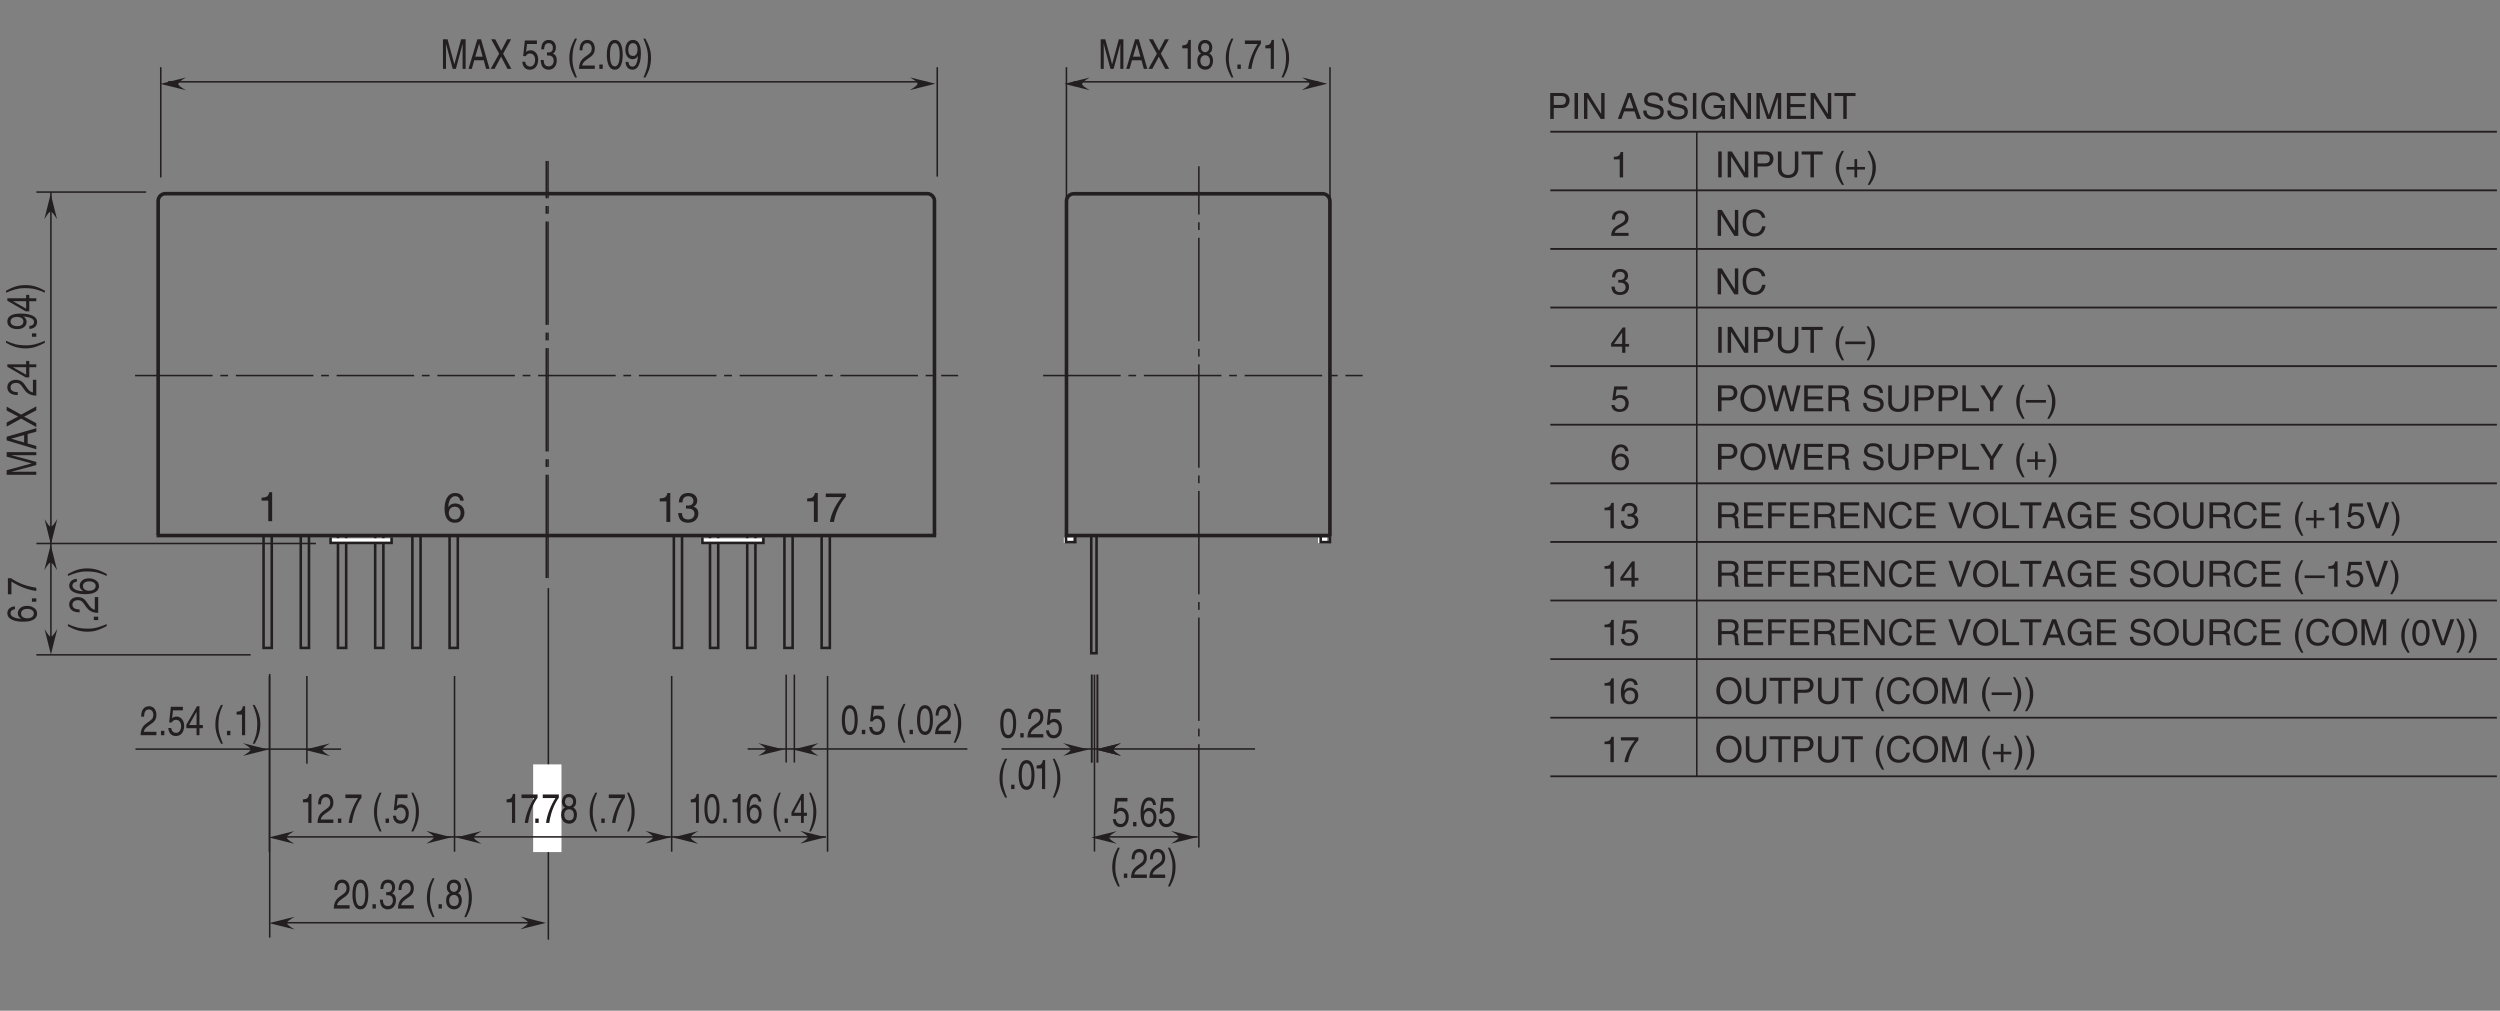 <?xml version="1.0" encoding="UTF-8"?>
<svg xmlns="http://www.w3.org/2000/svg" xmlns:xlink="http://www.w3.org/1999/xlink" width="483.81pt" height="195.6pt" viewBox="0 0 483.81 195.6" version="1.2">
<rect x="0" y="0" width="483.81" height="195.6" fill="#808080" stroke="none"/>
<defs>
<g>
<symbol overflow="visible" id="glyph0-0">
<path style="stroke:none;" d="M 0 0 L 3.5 0 L 3.5 -4.891 L 0 -4.891 Z M 1.75 -2.766 L 0.562 -4.547 L 2.938 -4.547 Z M 1.953 -2.438 L 3.141 -4.219 L 3.141 -0.656 Z M 0.562 -0.344 L 1.75 -2.125 L 2.938 -0.344 Z M 0.344 -4.219 L 1.531 -2.438 L 0.344 -0.656 Z M 0.344 -4.219 "/>
</symbol>
<symbol overflow="visible" id="glyph0-1">
<path style="stroke:none;" d="M 1.281 -4.438 L 2.656 -4.438 C 3.219 -4.438 3.641 -4.234 3.641 -3.594 C 3.641 -2.922 3.234 -2.703 2.625 -2.703 L 1.281 -2.703 Z M 1.281 -2.109 L 2.859 -2.109 C 3.953 -2.109 4.344 -2.906 4.344 -3.609 C 4.344 -4.422 3.781 -5.016 2.859 -5.016 L 0.594 -5.016 L 0.594 0 L 1.281 0 Z M 1.281 -2.109 "/>
</symbol>
<symbol overflow="visible" id="glyph0-2">
<path style="stroke:none;" d="M 1.312 -5.016 L 0.641 -5.016 L 0.641 0 L 1.312 0 Z M 1.312 -5.016 "/>
</symbol>
<symbol overflow="visible" id="glyph0-3">
<path style="stroke:none;" d="M 3.859 -0.969 L 3.844 -0.969 L 1.328 -5.016 L 0.531 -5.016 L 0.531 0 L 1.188 0 L 1.188 -4.047 L 1.203 -4.047 L 3.75 0 L 4.516 0 L 4.516 -5.016 L 3.859 -5.016 Z M 3.859 -0.969 "/>
</symbol>
<symbol overflow="visible" id="glyph0-4">
<path style="stroke:none;" d=""/>
</symbol>
<symbol overflow="visible" id="glyph0-5">
<path style="stroke:none;" d="M 3.328 -1.453 L 3.828 0 L 4.562 0 L 2.75 -5.016 L 1.984 -5.016 L 0.094 0 L 0.797 0 L 1.312 -1.453 Z M 1.531 -2.062 L 2.328 -4.266 L 2.344 -4.266 L 3.094 -2.062 Z M 1.531 -2.062 "/>
</symbol>
<symbol overflow="visible" id="glyph0-6">
<path style="stroke:none;" d="M 4.188 -3.547 C 4.156 -4.094 3.984 -5.141 2.234 -5.141 C 1.016 -5.141 0.516 -4.375 0.516 -3.594 C 0.516 -2.719 1.25 -2.5 1.578 -2.422 L 2.609 -2.172 C 3.422 -1.984 3.672 -1.812 3.672 -1.297 C 3.672 -0.578 2.844 -0.453 2.359 -0.453 C 1.719 -0.453 0.984 -0.719 0.984 -1.625 L 0.344 -1.625 C 0.344 -1.156 0.422 -0.734 0.859 -0.344 C 1.078 -0.141 1.438 0.125 2.375 0.125 C 3.234 0.125 4.328 -0.203 4.328 -1.391 C 4.328 -2.172 3.844 -2.562 3.188 -2.719 L 1.766 -3.047 C 1.469 -3.125 1.172 -3.266 1.172 -3.688 C 1.172 -4.453 1.891 -4.562 2.312 -4.562 C 2.875 -4.562 3.516 -4.328 3.562 -3.547 Z M 4.188 -3.547 "/>
</symbol>
<symbol overflow="visible" id="glyph0-7">
<path style="stroke:none;" d="M 2.719 -2.109 L 4.281 -2.109 C 4.281 -1.562 4.172 -1.125 3.734 -0.766 C 3.359 -0.469 2.953 -0.453 2.703 -0.453 C 1.375 -0.453 1.031 -1.5 1.031 -2.516 C 1.031 -3.828 1.781 -4.547 2.672 -4.547 C 3.234 -4.547 3.953 -4.359 4.172 -3.5 L 4.828 -3.5 C 4.688 -4.609 3.641 -5.141 2.703 -5.141 C 1.078 -5.141 0.328 -3.766 0.328 -2.547 C 0.328 -2.016 0.359 -1.156 1.125 -0.438 C 1.391 -0.188 1.797 0.125 2.656 0.125 C 3.344 0.125 3.969 -0.172 4.312 -0.656 L 4.484 0 L 4.922 0 L 4.922 -2.688 L 2.719 -2.688 Z M 2.719 -2.109 "/>
</symbol>
<symbol overflow="visible" id="glyph0-8">
<path style="stroke:none;" d="M 5.312 0 L 5.312 -5.016 L 4.344 -5.016 L 2.922 -0.781 L 2.906 -0.781 L 1.484 -5.016 L 0.516 -5.016 L 0.516 0 L 1.172 0 L 1.172 -2.969 C 1.172 -3.109 1.156 -3.75 1.156 -4.203 L 1.172 -4.203 L 2.578 0 L 3.25 0 L 4.656 -4.219 L 4.672 -4.219 C 4.672 -3.75 4.656 -3.109 4.656 -2.969 L 4.656 0 Z M 5.312 0 "/>
</symbol>
<symbol overflow="visible" id="glyph0-9">
<path style="stroke:none;" d="M 4.297 -0.594 L 1.281 -0.594 L 1.281 -2.281 L 4.016 -2.281 L 4.016 -2.875 L 1.281 -2.875 L 1.281 -4.422 L 4.25 -4.422 L 4.25 -5.016 L 0.594 -5.016 L 0.594 0 L 4.297 0 Z M 4.297 -0.594 "/>
</symbol>
<symbol overflow="visible" id="glyph0-10">
<path style="stroke:none;" d="M 0.094 -4.422 L 1.797 -4.422 L 1.797 0 L 2.469 0 L 2.469 -4.422 L 4.172 -4.422 L 4.172 -5.016 L 0.094 -5.016 Z M 0.094 -4.422 "/>
</symbol>
<symbol overflow="visible" id="glyph0-11">
<path style="stroke:none;" d="M 3.516 -3.609 C 3.453 -4.609 2.641 -4.906 2.078 -4.906 C 0.609 -4.906 0.266 -3.359 0.266 -2.281 C 0.266 -1.641 0.344 -1.047 0.641 -0.578 C 0.984 -0.031 1.531 0.125 1.906 0.125 C 2.594 0.125 2.891 -0.062 3.156 -0.344 C 3.484 -0.703 3.625 -1.062 3.625 -1.578 C 3.625 -2.75 2.688 -3.125 2.078 -3.125 C 1.406 -3.125 1.062 -2.797 0.922 -2.531 L 0.906 -2.547 C 0.906 -3.062 1.109 -4.359 2.062 -4.359 C 2.594 -4.359 2.828 -4.031 2.906 -3.609 Z M 0.984 -1.516 C 0.984 -2.094 1.312 -2.578 1.984 -2.578 C 2.75 -2.578 2.984 -1.984 2.984 -1.547 C 2.984 -0.875 2.609 -0.422 2.016 -0.422 C 1.297 -0.422 0.984 -0.984 0.984 -1.516 Z M 0.984 -1.516 "/>
</symbol>
<symbol overflow="visible" id="glyph0-12">
<path style="stroke:none;" d="M 1.234 -4.203 L 3.312 -4.203 L 3.312 -4.812 L 0.781 -4.812 L 0.406 -2.172 L 0.938 -2.141 C 1.172 -2.438 1.484 -2.609 1.844 -2.609 C 2.453 -2.609 2.938 -2.234 2.938 -1.516 C 2.938 -0.906 2.531 -0.391 1.906 -0.391 C 1.344 -0.391 0.922 -0.656 0.859 -1.219 L 0.219 -1.219 C 0.344 -0.125 1.172 0.125 1.812 0.125 C 3.344 0.125 3.594 -1.047 3.594 -1.594 C 3.594 -2.609 2.766 -3.156 1.984 -3.156 C 1.531 -3.156 1.234 -3.016 1.031 -2.859 Z M 1.234 -4.203 "/>
</symbol>
<symbol overflow="visible" id="glyph0-13">
<path style="stroke:none;" d="M 3.656 -1.188 L 3.656 -1.719 L 2.938 -1.719 L 2.938 -4.906 L 2.422 -4.906 L 0.172 -1.797 L 0.172 -1.188 L 2.312 -1.188 L 2.312 0 L 2.938 0 L 2.938 -1.188 Z M 2.312 -3.953 L 2.312 -1.719 L 0.734 -1.719 Z M 2.312 -3.953 "/>
</symbol>
<symbol overflow="visible" id="glyph0-14">
<path style="stroke:none;" d="M 1.562 -2.266 C 1.656 -2.266 1.75 -2.266 1.844 -2.266 C 2.266 -2.266 2.984 -2.188 2.984 -1.375 C 2.984 -0.797 2.547 -0.422 1.922 -0.422 C 1 -0.422 0.891 -1.047 0.875 -1.5 L 0.234 -1.5 C 0.281 -0.938 0.422 -0.375 0.969 -0.078 C 1.203 0.047 1.516 0.125 1.875 0.125 C 3.125 0.125 3.641 -0.641 3.641 -1.453 C 3.641 -2.109 3.297 -2.438 2.828 -2.594 L 2.828 -2.609 C 3.094 -2.688 3.453 -2.984 3.453 -3.625 C 3.453 -4.359 2.891 -4.906 1.938 -4.906 C 0.656 -4.906 0.359 -4.016 0.359 -3.297 L 0.953 -3.297 C 0.984 -3.641 1.047 -4.359 1.906 -4.359 C 2.641 -4.359 2.828 -3.875 2.828 -3.578 C 2.828 -2.969 2.359 -2.781 1.891 -2.781 C 1.781 -2.781 1.672 -2.781 1.562 -2.797 Z M 1.562 -2.266 "/>
</symbol>
<symbol overflow="visible" id="glyph0-15">
<path style="stroke:none;" d="M 0.922 -3.156 C 0.938 -3.5 0.984 -4.359 1.906 -4.359 C 2.641 -4.359 2.891 -3.859 2.891 -3.469 C 2.891 -2.828 2.5 -2.625 1.984 -2.328 L 1.328 -1.953 C 0.672 -1.562 0.219 -1.016 0.188 0 L 3.547 0 L 3.547 -0.578 L 0.875 -0.578 C 0.906 -0.766 1.047 -1.156 1.719 -1.516 L 2.234 -1.797 C 2.969 -2.188 3.547 -2.562 3.547 -3.438 C 3.547 -4.359 2.859 -4.906 2 -4.906 C 1.469 -4.906 0.312 -4.75 0.312 -3.156 Z M 0.922 -3.156 "/>
</symbol>
<symbol overflow="visible" id="glyph0-16">
<path style="stroke:none;" d="M 2.5 -4.906 L 2.031 -4.906 C 1.828 -4.109 1.5 -4.031 0.703 -3.969 L 0.703 -3.484 L 1.844 -3.484 L 1.844 0 L 2.5 0 Z M 2.5 -4.906 "/>
</symbol>
<symbol overflow="visible" id="glyph0-17">
<path style="stroke:none;" d="M 4.469 -2.5 C 4.469 -1.328 3.812 -0.469 2.719 -0.469 C 1.625 -0.469 0.969 -1.328 0.969 -2.5 C 0.969 -3.688 1.625 -4.547 2.719 -4.547 C 3.812 -4.547 4.469 -3.688 4.469 -2.5 Z M 5.156 -2.5 C 5.156 -3.594 4.594 -5.141 2.719 -5.141 C 0.844 -5.141 0.266 -3.594 0.266 -2.5 C 0.266 -1.422 0.844 0.125 2.719 0.125 C 4.594 0.125 5.156 -1.422 5.156 -2.5 Z M 5.156 -2.5 "/>
</symbol>
<symbol overflow="visible" id="glyph0-18">
<path style="stroke:none;" d="M 3.297 -4.156 L 4.453 0 L 5.156 0 L 6.484 -5.016 L 5.734 -5.016 L 4.797 -0.938 L 4.781 -0.938 L 3.656 -5.016 L 2.922 -5.016 L 1.797 -0.938 L 1.781 -0.938 L 0.844 -5.016 L 0.109 -5.016 L 1.422 0 L 2.125 0 Z M 3.297 -4.156 "/>
</symbol>
<symbol overflow="visible" id="glyph0-19">
<path style="stroke:none;" d="M 1.297 -2.156 L 2.938 -2.156 C 3.75 -2.156 3.828 -1.672 3.828 -1.25 C 3.828 -1.062 3.844 -0.312 3.953 0 L 4.781 0 L 4.781 -0.109 C 4.562 -0.234 4.531 -0.328 4.531 -0.609 L 4.484 -1.516 C 4.453 -2.219 4.172 -2.344 3.891 -2.469 C 4.203 -2.656 4.578 -2.922 4.578 -3.672 C 4.578 -4.734 3.75 -5.016 2.938 -5.016 L 0.609 -5.016 L 0.609 0 L 1.297 0 Z M 1.297 -4.438 L 2.984 -4.438 C 3.312 -4.438 3.891 -4.375 3.891 -3.594 C 3.891 -2.859 3.359 -2.734 2.859 -2.734 L 1.297 -2.734 Z M 1.297 -4.438 "/>
</symbol>
<symbol overflow="visible" id="glyph0-20">
<path style="stroke:none;" d="M 3.828 -5.016 L 3.828 -1.844 C 3.828 -0.75 3.125 -0.469 2.5 -0.469 C 1.891 -0.469 1.234 -0.766 1.234 -1.859 L 1.234 -5.016 L 0.547 -5.016 L 0.547 -1.672 C 0.547 -0.734 1.125 0.125 2.484 0.125 C 3.859 0.125 4.5 -0.734 4.5 -1.766 L 4.5 -5.016 Z M 3.828 -5.016 "/>
</symbol>
<symbol overflow="visible" id="glyph0-21">
<path style="stroke:none;" d="M 1.203 -5.016 L 0.531 -5.016 L 0.531 0 L 3.75 0 L 3.75 -0.594 L 1.203 -0.594 Z M 1.203 -5.016 "/>
</symbol>
<symbol overflow="visible" id="glyph0-22">
<path style="stroke:none;" d="M 2.672 -2.016 L 4.562 -5.016 L 3.766 -5.016 L 2.328 -2.609 L 0.891 -5.016 L 0.094 -5.016 L 1.984 -2.016 L 1.984 0 L 2.672 0 Z M 2.672 -2.016 "/>
</symbol>
<symbol overflow="visible" id="glyph0-23">
<path style="stroke:none;" d="M 1.656 -5.125 C 0.906 -4.047 0.469 -3.047 0.469 -1.828 C 0.469 -0.516 0.953 0.359 1.672 1.453 L 2.094 1.453 C 1.531 0.344 1.125 -0.5 1.125 -1.656 C 1.125 -3.328 1.484 -4 2.078 -5.125 Z M 1.656 -5.125 "/>
</symbol>
<symbol overflow="visible" id="glyph0-24">
<path style="stroke:none;" d="M 1.781 -2.016 L 0.266 -2.016 L 0.266 -1.516 L 1.781 -1.516 L 1.781 0 L 2.297 0 L 2.297 -1.516 L 3.812 -1.516 L 3.812 -2.016 L 2.297 -2.016 L 2.297 -3.531 L 1.781 -3.531 Z M 1.781 -2.016 "/>
</symbol>
<symbol overflow="visible" id="glyph0-25">
<path style="stroke:none;" d="M 0.672 1.453 C 1.422 0.375 1.844 -0.625 1.844 -1.844 C 1.844 -3.156 1.375 -4.031 0.656 -5.125 L 0.234 -5.125 C 0.797 -4.016 1.188 -3.172 1.188 -2.016 C 1.188 -0.344 0.844 0.328 0.25 1.453 Z M 0.672 1.453 "/>
</symbol>
<symbol overflow="visible" id="glyph0-26">
<path style="stroke:none;" d="M 3.891 -2.188 L 0 -2.188 L 0 -1.672 L 3.891 -1.672 Z M 3.891 -2.188 "/>
</symbol>
<symbol overflow="visible" id="glyph0-27">
<path style="stroke:none;" d="M 4.703 -3.5 C 4.609 -4.344 3.938 -5.141 2.641 -5.141 C 1.188 -5.141 0.312 -4.078 0.312 -2.531 C 0.312 -0.609 1.422 0.125 2.562 0.125 C 2.938 0.125 4.484 0.047 4.75 -1.844 L 4.094 -1.844 C 3.875 -0.672 3.109 -0.469 2.672 -0.469 C 1.422 -0.469 1 -1.375 1 -2.562 C 1 -3.875 1.734 -4.547 2.641 -4.547 C 3.125 -4.547 3.859 -4.391 4.047 -3.5 Z M 4.703 -3.5 "/>
</symbol>
<symbol overflow="visible" id="glyph0-28">
<path style="stroke:none;" d="M 0.266 -4.203 L 2.969 -4.203 C 2.016 -3.109 1.125 -1.344 0.953 0 L 1.641 0 C 1.984 -2.188 3.156 -3.75 3.656 -4.266 L 3.656 -4.812 L 0.266 -4.812 Z M 0.266 -4.203 "/>
</symbol>
<symbol overflow="visible" id="glyph0-29">
<path style="stroke:none;" d="M 1.281 -2.281 L 3.734 -2.281 L 3.734 -2.875 L 1.281 -2.875 L 1.281 -4.422 L 4.078 -4.422 L 4.078 -5.016 L 0.594 -5.016 L 0.594 0 L 1.281 0 Z M 1.281 -2.281 "/>
</symbol>
<symbol overflow="visible" id="glyph0-30">
<path style="stroke:none;" d="M 2.344 -0.734 L 2.328 -0.734 L 0.891 -5.016 L 0.141 -5.016 L 1.969 0 L 2.688 0 L 4.516 -5.016 L 3.75 -5.016 Z M 2.344 -0.734 "/>
</symbol>
<symbol overflow="visible" id="glyph0-31">
<path style="stroke:none;" d="M 2.969 -2.391 C 2.969 -1.156 2.641 -0.422 1.938 -0.422 C 1.234 -0.422 0.922 -1.156 0.922 -2.391 C 0.922 -3.625 1.234 -4.359 1.938 -4.359 C 2.641 -4.359 2.969 -3.625 2.969 -2.391 Z M 3.625 -2.391 C 3.625 -3.406 3.359 -4.906 1.938 -4.906 C 0.531 -4.906 0.266 -3.406 0.266 -2.391 C 0.266 -1.375 0.531 0.125 1.938 0.125 C 3.359 0.125 3.625 -1.375 3.625 -2.391 Z M 3.625 -2.391 "/>
</symbol>
<symbol overflow="visible" id="glyph1-0">
<path style="stroke:none;" d="M 0 0 L 3.188 0 L 3.188 -5.594 L 0 -5.594 Z M 1.594 -3.156 L 0.516 -5.188 L 2.688 -5.188 Z M 1.797 -2.797 L 2.875 -4.828 L 2.875 -0.766 Z M 0.516 -0.406 L 1.594 -2.438 L 2.688 -0.406 Z M 0.312 -4.828 L 1.406 -2.797 L 0.312 -0.766 Z M 0.312 -4.828 "/>
</symbol>
<symbol overflow="visible" id="glyph1-1">
<path style="stroke:none;" d="M 4.859 0 L 4.859 -5.734 L 3.984 -5.734 L 2.672 -0.891 L 1.359 -5.734 L 0.469 -5.734 L 0.469 0 L 1.062 0 L 1.062 -3.391 C 1.062 -3.547 1.047 -4.281 1.047 -4.812 L 1.062 -4.812 L 2.359 0 L 2.969 0 L 4.266 -4.812 L 4.281 -4.812 C 4.281 -4.281 4.266 -3.547 4.266 -3.391 L 4.266 0 Z M 4.859 0 "/>
</symbol>
<symbol overflow="visible" id="glyph1-2">
<path style="stroke:none;" d="M 3.047 -1.672 L 3.5 0 L 4.172 0 L 2.516 -5.734 L 1.812 -5.734 L 0.094 0 L 0.734 0 L 1.203 -1.672 Z M 1.406 -2.359 L 2.141 -4.875 L 2.828 -2.359 Z M 1.406 -2.359 "/>
</symbol>
<symbol overflow="visible" id="glyph1-3">
<path style="stroke:none;" d="M 2.531 -2.938 L 4.078 -5.734 L 3.328 -5.734 L 2.172 -3.531 L 1 -5.734 L 0.219 -5.734 L 1.766 -2.938 L 0.125 0 L 0.875 0 L 2.141 -2.359 L 3.375 0 L 4.141 0 Z M 2.531 -2.938 "/>
</symbol>
<symbol overflow="visible" id="glyph1-4">
<path style="stroke:none;" d=""/>
</symbol>
<symbol overflow="visible" id="glyph1-5">
<path style="stroke:none;" d="M 1.125 -4.812 L 3.031 -4.812 L 3.031 -5.5 L 0.703 -5.5 L 0.375 -2.484 L 0.859 -2.453 C 1.062 -2.797 1.359 -2.984 1.688 -2.984 C 2.25 -2.984 2.688 -2.547 2.688 -1.734 C 2.688 -1.031 2.312 -0.453 1.734 -0.453 C 1.234 -0.453 0.844 -0.75 0.781 -1.391 L 0.203 -1.391 C 0.312 -0.141 1.062 0.156 1.656 0.156 C 3.062 0.156 3.281 -1.203 3.281 -1.828 C 3.281 -2.984 2.531 -3.609 1.812 -3.609 C 1.406 -3.609 1.125 -3.453 0.938 -3.266 Z M 1.125 -4.812 "/>
</symbol>
<symbol overflow="visible" id="glyph1-6">
<path style="stroke:none;" d="M 1.438 -2.594 C 1.516 -2.594 1.609 -2.594 1.688 -2.594 C 2.078 -2.594 2.734 -2.5 2.734 -1.562 C 2.734 -0.922 2.328 -0.484 1.75 -0.484 C 0.922 -0.484 0.812 -1.188 0.797 -1.719 L 0.219 -1.719 C 0.25 -1.062 0.391 -0.422 0.891 -0.094 C 1.109 0.047 1.391 0.156 1.719 0.156 C 2.859 0.156 3.328 -0.734 3.328 -1.656 C 3.328 -2.406 3.016 -2.781 2.594 -2.969 L 2.594 -2.984 C 2.828 -3.078 3.156 -3.422 3.156 -4.141 C 3.156 -4.984 2.641 -5.609 1.781 -5.609 C 0.594 -5.609 0.328 -4.594 0.328 -3.781 L 0.875 -3.781 C 0.906 -4.172 0.953 -4.984 1.75 -4.984 C 2.422 -4.984 2.578 -4.438 2.578 -4.094 C 2.578 -3.391 2.156 -3.172 1.719 -3.172 C 1.625 -3.172 1.531 -3.188 1.438 -3.188 Z M 1.438 -2.594 "/>
</symbol>
<symbol overflow="visible" id="glyph1-7">
<path style="stroke:none;" d="M 1.516 -5.859 C 0.828 -4.625 0.438 -3.484 0.438 -2.078 C 0.438 -0.594 0.875 0.406 1.531 1.656 L 1.906 1.656 C 1.406 0.406 1.031 -0.578 1.031 -1.891 C 1.031 -3.812 1.359 -4.578 1.906 -5.859 Z M 1.516 -5.859 "/>
</symbol>
<symbol overflow="visible" id="glyph1-8">
<path style="stroke:none;" d="M 0.844 -3.594 C 0.859 -4 0.906 -4.984 1.75 -4.984 C 2.406 -4.984 2.641 -4.422 2.641 -3.969 C 2.641 -3.234 2.297 -3 1.812 -2.656 L 1.219 -2.234 C 0.625 -1.781 0.203 -1.172 0.172 0 L 3.234 0 L 3.234 -0.656 L 0.797 -0.656 C 0.828 -0.875 0.953 -1.312 1.578 -1.734 L 2.031 -2.062 C 2.703 -2.5 3.234 -2.938 3.234 -3.938 C 3.234 -4.984 2.609 -5.609 1.828 -5.609 C 1.344 -5.609 0.281 -5.422 0.281 -3.594 Z M 0.844 -3.594 "/>
</symbol>
<symbol overflow="visible" id="glyph1-9">
<path style="stroke:none;" d="M 1.219 -0.844 L 0.562 -0.844 L 0.562 0 L 1.219 0 Z M 1.219 -0.844 "/>
</symbol>
<symbol overflow="visible" id="glyph1-10">
<path style="stroke:none;" d="M 2.719 -2.734 C 2.719 -1.328 2.422 -0.484 1.781 -0.484 C 1.125 -0.484 0.844 -1.328 0.844 -2.734 C 0.844 -4.141 1.125 -4.984 1.781 -4.984 C 2.422 -4.984 2.719 -4.141 2.719 -2.734 Z M 3.312 -2.734 C 3.312 -3.891 3.062 -5.609 1.781 -5.609 C 0.484 -5.609 0.234 -3.891 0.234 -2.734 C 0.234 -1.562 0.484 0.156 1.781 0.156 C 3.062 0.156 3.312 -1.562 3.312 -2.734 Z M 3.312 -2.734 "/>
</symbol>
<symbol overflow="visible" id="glyph1-11">
<path style="stroke:none;" d="M 1.688 -1.875 C 2.094 -1.875 2.547 -2.109 2.703 -2.547 L 2.719 -2.531 C 2.578 -1.078 2.25 -0.438 1.641 -0.438 C 1.188 -0.438 0.906 -0.781 0.875 -1.344 L 0.312 -1.344 C 0.312 -0.812 0.594 0.156 1.656 0.156 C 3.203 0.156 3.281 -2.406 3.281 -3.016 C 3.281 -3.922 3.141 -5.609 1.719 -5.609 C 0.766 -5.609 0.266 -4.703 0.266 -3.688 C 0.266 -2.578 0.844 -1.875 1.688 -1.875 Z M 1.766 -2.5 C 1.391 -2.5 0.844 -2.641 0.844 -3.719 C 0.844 -4.469 1.188 -4.984 1.719 -4.984 C 2.359 -4.984 2.625 -4.422 2.625 -3.781 C 2.625 -2.672 2.062 -2.5 1.766 -2.5 Z M 1.766 -2.5 "/>
</symbol>
<symbol overflow="visible" id="glyph1-12">
<path style="stroke:none;" d="M 0.609 1.656 C 1.297 0.422 1.688 -0.703 1.688 -2.109 C 1.688 -3.609 1.266 -4.609 0.594 -5.859 L 0.219 -5.859 C 0.734 -4.594 1.094 -3.625 1.094 -2.312 C 1.094 -0.391 0.766 0.375 0.219 1.656 Z M 0.609 1.656 "/>
</symbol>
<symbol overflow="visible" id="glyph1-13">
<path style="stroke:none;" d="M 2.297 -5.609 L 1.859 -5.609 C 1.672 -4.688 1.375 -4.609 0.641 -4.547 L 0.641 -3.984 L 1.688 -3.984 L 1.688 0 L 2.297 0 Z M 2.297 -5.609 "/>
</symbol>
<symbol overflow="visible" id="glyph1-14">
<path style="stroke:none;" d="M 3.141 -4.172 C 3.141 -4.828 2.75 -5.609 1.75 -5.609 C 0.688 -5.609 0.391 -4.656 0.391 -4.078 C 0.391 -3.547 0.625 -3.156 1 -2.984 C 0.531 -2.734 0.25 -2.297 0.25 -1.609 C 0.25 -1.344 0.25 -0.734 0.703 -0.281 C 1.062 0.078 1.531 0.156 1.781 0.156 C 2.844 0.156 3.297 -0.719 3.297 -1.625 C 3.297 -2.047 3.172 -2.672 2.562 -2.984 C 2.766 -3.109 3.141 -3.359 3.141 -4.172 Z M 1.766 -2.641 C 2.281 -2.641 2.703 -2.297 2.703 -1.547 C 2.703 -0.656 2.219 -0.484 1.797 -0.484 C 1.016 -0.484 0.844 -1.156 0.844 -1.594 C 0.844 -2.109 1.141 -2.641 1.766 -2.641 Z M 1.766 -3.234 C 1.359 -3.234 0.984 -3.562 0.984 -4.109 C 0.984 -4.469 1.125 -4.984 1.719 -4.984 C 2.391 -4.984 2.562 -4.484 2.562 -4.141 C 2.562 -3.641 2.25 -3.234 1.766 -3.234 Z M 1.766 -3.234 "/>
</symbol>
<symbol overflow="visible" id="glyph1-15">
<path style="stroke:none;" d="M 0.234 -4.812 L 2.703 -4.812 C 1.844 -3.547 1.031 -1.547 0.875 0 L 1.5 0 C 1.828 -2.5 2.891 -4.297 3.344 -4.875 L 3.344 -5.5 L 0.234 -5.5 Z M 0.234 -4.812 "/>
</symbol>
<symbol overflow="visible" id="glyph1-16">
<path style="stroke:none;" d="M 3.344 -1.359 L 3.344 -1.969 L 2.688 -1.969 L 2.688 -5.609 L 2.219 -5.609 L 0.156 -2.047 L 0.156 -1.359 L 2.125 -1.359 L 2.125 0 L 2.688 0 L 2.688 -1.359 Z M 2.109 -4.516 L 2.125 -4.516 L 2.125 -1.969 L 0.672 -1.969 Z M 2.109 -4.516 "/>
</symbol>
<symbol overflow="visible" id="glyph1-17">
<path style="stroke:none;" d="M 3.219 -4.125 C 3.156 -5.266 2.422 -5.609 1.906 -5.609 C 0.562 -5.609 0.25 -3.844 0.25 -2.609 C 0.25 -1.875 0.312 -1.188 0.594 -0.656 C 0.906 -0.047 1.406 0.156 1.75 0.156 C 2.375 0.156 2.641 -0.062 2.875 -0.391 C 3.188 -0.812 3.312 -1.219 3.312 -1.797 C 3.312 -3.141 2.453 -3.578 1.906 -3.578 C 1.297 -3.578 0.984 -3.188 0.844 -2.891 L 0.828 -2.906 C 0.828 -3.5 1.016 -4.984 1.891 -4.984 C 2.375 -4.984 2.594 -4.609 2.672 -4.125 Z M 0.906 -1.719 C 0.906 -2.391 1.203 -2.953 1.828 -2.953 C 2.516 -2.953 2.734 -2.266 2.734 -1.766 C 2.734 -1 2.391 -0.484 1.844 -0.484 C 1.188 -0.484 0.906 -1.125 0.906 -1.719 Z M 0.906 -1.719 "/>
</symbol>
<symbol overflow="visible" id="glyph2-0">
<path style="stroke:none;" d="M 0 0 L 4 0 L 4 -5.594 L 0 -5.594 Z M 2 -3.156 L 0.641 -5.188 L 3.359 -5.188 Z M 2.234 -2.797 L 3.594 -4.828 L 3.594 -0.766 Z M 0.641 -0.406 L 2 -2.438 L 3.359 -0.406 Z M 0.406 -4.828 L 1.75 -2.797 L 0.406 -0.766 Z M 0.406 -4.828 "/>
</symbol>
<symbol overflow="visible" id="glyph2-1">
<path style="stroke:none;" d="M 2.859 -5.609 L 2.312 -5.609 C 2.094 -4.688 1.719 -4.609 0.812 -4.547 L 0.812 -3.984 L 2.109 -3.984 L 2.109 0 L 2.859 0 Z M 2.859 -5.609 "/>
</symbol>
<symbol overflow="visible" id="glyph2-2">
<path style="stroke:none;" d="M 4.016 -4.125 C 3.938 -5.266 3.031 -5.609 2.375 -5.609 C 0.703 -5.609 0.297 -3.844 0.297 -2.609 C 0.297 -1.875 0.406 -1.188 0.734 -0.656 C 1.141 -0.047 1.75 0.156 2.188 0.156 C 2.969 0.156 3.312 -0.062 3.594 -0.391 C 3.984 -0.812 4.141 -1.219 4.141 -1.797 C 4.141 -3.141 3.062 -3.578 2.375 -3.578 C 1.609 -3.578 1.219 -3.188 1.047 -2.891 L 1.031 -2.906 C 1.031 -3.5 1.266 -4.984 2.359 -4.984 C 2.969 -4.984 3.234 -4.609 3.328 -4.125 Z M 1.125 -1.719 C 1.125 -2.391 1.5 -2.953 2.281 -2.953 C 3.141 -2.953 3.406 -2.266 3.406 -1.766 C 3.406 -1 2.984 -0.484 2.312 -0.484 C 1.484 -0.484 1.125 -1.125 1.125 -1.719 Z M 1.125 -1.719 "/>
</symbol>
<symbol overflow="visible" id="glyph2-3">
<path style="stroke:none;" d="M 1.781 -2.594 C 1.891 -2.594 2 -2.594 2.109 -2.594 C 2.594 -2.594 3.422 -2.5 3.422 -1.562 C 3.422 -0.922 2.922 -0.484 2.203 -0.484 C 1.156 -0.484 1.016 -1.188 1 -1.719 L 0.266 -1.719 C 0.312 -1.062 0.484 -0.422 1.109 -0.094 C 1.375 0.047 1.734 0.156 2.141 0.156 C 3.578 0.156 4.172 -0.734 4.172 -1.656 C 4.172 -2.406 3.781 -2.781 3.234 -2.969 L 3.234 -2.984 C 3.531 -3.078 3.953 -3.422 3.953 -4.141 C 3.953 -4.984 3.312 -5.609 2.219 -5.609 C 0.75 -5.609 0.406 -4.594 0.406 -3.781 L 1.094 -3.781 C 1.125 -4.172 1.188 -4.984 2.188 -4.984 C 3.031 -4.984 3.219 -4.438 3.219 -4.094 C 3.219 -3.391 2.703 -3.172 2.156 -3.172 C 2.031 -3.172 1.906 -3.188 1.781 -3.188 Z M 1.781 -2.594 "/>
</symbol>
<symbol overflow="visible" id="glyph2-4">
<path style="stroke:none;" d="M 0.297 -4.812 L 3.391 -4.812 C 2.312 -3.547 1.281 -1.547 1.094 0 L 1.875 0 C 2.281 -2.5 3.609 -4.297 4.172 -4.875 L 4.172 -5.5 L 0.297 -5.5 Z M 0.297 -4.812 "/>
</symbol>
<symbol overflow="visible" id="glyph3-0">
<path style="stroke:none;" d="M 0 0 L 0 -3.188 L -5.594 -3.188 L -5.594 0 Z M -3.156 -1.594 L -5.188 -0.516 L -5.188 -2.688 Z M -2.797 -1.797 L -4.828 -2.875 L -0.766 -2.875 Z M -0.406 -0.516 L -2.438 -1.594 L -0.406 -2.688 Z M -4.828 -0.312 L -2.797 -1.406 L -0.766 -0.312 Z M -4.828 -0.312 "/>
</symbol>
<symbol overflow="visible" id="glyph3-1">
<path style="stroke:none;" d="M 0 -4.859 L -5.734 -4.859 L -5.734 -3.984 L -0.891 -2.672 L -5.734 -1.359 L -5.734 -0.469 L 0 -0.469 L 0 -1.062 L -3.391 -1.062 C -3.547 -1.062 -4.281 -1.047 -4.812 -1.047 L -4.812 -1.062 L 0 -2.359 L 0 -2.969 L -4.812 -4.266 L -4.812 -4.281 C -4.281 -4.281 -3.547 -4.266 -3.391 -4.266 L 0 -4.266 Z M 0 -4.859 "/>
</symbol>
<symbol overflow="visible" id="glyph3-2">
<path style="stroke:none;" d="M -1.672 -3.047 L 0 -3.5 L 0 -4.172 L -5.734 -2.516 L -5.734 -1.812 L 0 -0.094 L 0 -0.734 L -1.672 -1.203 Z M -2.359 -1.406 L -4.875 -2.141 L -2.359 -2.828 Z M -2.359 -1.406 "/>
</symbol>
<symbol overflow="visible" id="glyph3-3">
<path style="stroke:none;" d="M -2.938 -2.531 L -5.734 -4.078 L -5.734 -3.328 L -3.531 -2.172 L -5.734 -1 L -5.734 -0.219 L -2.938 -1.766 L 0 -0.125 L 0 -0.875 L -2.359 -2.141 L 0 -3.375 L 0 -4.141 Z M -2.938 -2.531 "/>
</symbol>
<symbol overflow="visible" id="glyph3-4">
<path style="stroke:none;" d=""/>
</symbol>
<symbol overflow="visible" id="glyph3-5">
<path style="stroke:none;" d="M -3.594 -0.844 C -4 -0.859 -4.984 -0.906 -4.984 -1.75 C -4.984 -2.406 -4.422 -2.641 -3.969 -2.641 C -3.234 -2.641 -3 -2.297 -2.656 -1.812 L -2.234 -1.219 C -1.781 -0.625 -1.172 -0.203 0 -0.172 L 0 -3.234 L -0.656 -3.234 L -0.656 -0.797 C -0.875 -0.828 -1.312 -0.953 -1.734 -1.578 L -2.062 -2.031 C -2.5 -2.703 -2.938 -3.234 -3.938 -3.234 C -4.984 -3.234 -5.609 -2.609 -5.609 -1.828 C -5.609 -1.344 -5.422 -0.281 -3.594 -0.281 Z M -3.594 -0.844 "/>
</symbol>
<symbol overflow="visible" id="glyph3-6">
<path style="stroke:none;" d="M -1.359 -3.344 L -1.969 -3.344 L -1.969 -2.688 L -5.609 -2.688 L -5.609 -2.219 L -2.047 -0.156 L -1.359 -0.156 L -1.359 -2.125 L 0 -2.125 L 0 -2.688 L -1.359 -2.688 Z M -4.516 -2.109 L -4.516 -2.125 L -1.969 -2.125 L -1.969 -0.672 Z M -4.516 -2.109 "/>
</symbol>
<symbol overflow="visible" id="glyph3-7">
<path style="stroke:none;" d="M -5.859 -1.516 C -4.625 -0.828 -3.484 -0.438 -2.078 -0.438 C -0.594 -0.438 0.406 -0.875 1.656 -1.531 L 1.656 -1.906 C 0.406 -1.406 -0.578 -1.031 -1.891 -1.031 C -3.812 -1.031 -4.578 -1.359 -5.859 -1.906 Z M -5.859 -1.516 "/>
</symbol>
<symbol overflow="visible" id="glyph3-8">
<path style="stroke:none;" d="M -0.844 -1.219 L -0.844 -0.562 L 0 -0.562 L 0 -1.219 Z M -0.844 -1.219 "/>
</symbol>
<symbol overflow="visible" id="glyph3-9">
<path style="stroke:none;" d="M -1.875 -1.688 C -1.875 -2.094 -2.109 -2.547 -2.547 -2.703 L -2.531 -2.719 C -1.078 -2.578 -0.438 -2.25 -0.438 -1.641 C -0.438 -1.188 -0.781 -0.906 -1.344 -0.875 L -1.344 -0.312 C -0.812 -0.312 0.156 -0.594 0.156 -1.656 C 0.156 -3.203 -2.406 -3.281 -3.016 -3.281 C -3.922 -3.281 -5.609 -3.141 -5.609 -1.719 C -5.609 -0.766 -4.703 -0.266 -3.688 -0.266 C -2.578 -0.266 -1.875 -0.844 -1.875 -1.688 Z M -2.5 -1.766 C -2.5 -1.391 -2.641 -0.844 -3.719 -0.844 C -4.469 -0.844 -4.984 -1.188 -4.984 -1.719 C -4.984 -2.359 -4.422 -2.625 -3.781 -2.625 C -2.672 -2.625 -2.5 -2.062 -2.5 -1.766 Z M -2.5 -1.766 "/>
</symbol>
<symbol overflow="visible" id="glyph3-10">
<path style="stroke:none;" d="M 1.656 -0.609 C 0.422 -1.297 -0.703 -1.688 -2.109 -1.688 C -3.609 -1.688 -4.609 -1.266 -5.859 -0.594 L -5.859 -0.219 C -4.594 -0.734 -3.625 -1.094 -2.312 -1.094 C -0.391 -1.094 0.375 -0.766 1.656 -0.219 Z M 1.656 -0.609 "/>
</symbol>
<symbol overflow="visible" id="glyph3-11">
<path style="stroke:none;" d="M -4.125 -3.219 C -5.266 -3.156 -5.609 -2.422 -5.609 -1.906 C -5.609 -0.562 -3.844 -0.25 -2.609 -0.25 C -1.875 -0.25 -1.188 -0.312 -0.656 -0.594 C -0.047 -0.906 0.156 -1.406 0.156 -1.75 C 0.156 -2.375 -0.062 -2.641 -0.391 -2.875 C -0.812 -3.188 -1.219 -3.312 -1.797 -3.312 C -3.141 -3.312 -3.578 -2.453 -3.578 -1.906 C -3.578 -1.297 -3.188 -0.984 -2.891 -0.844 L -2.906 -0.828 C -3.5 -0.828 -4.984 -1.016 -4.984 -1.891 C -4.984 -2.375 -4.609 -2.594 -4.125 -2.672 Z M -1.719 -0.906 C -2.391 -0.906 -2.953 -1.203 -2.953 -1.828 C -2.953 -2.516 -2.266 -2.734 -1.766 -2.734 C -1 -2.734 -0.484 -2.391 -0.484 -1.844 C -0.484 -1.188 -1.125 -0.906 -1.719 -0.906 Z M -1.719 -0.906 "/>
</symbol>
<symbol overflow="visible" id="glyph3-12">
<path style="stroke:none;" d="M -4.812 -0.234 L -4.812 -2.703 C -3.547 -1.844 -1.547 -1.031 0 -0.875 L 0 -1.5 C -2.5 -1.828 -4.297 -2.891 -4.875 -3.344 L -5.5 -3.344 L -5.5 -0.234 Z M -4.812 -0.234 "/>
</symbol>
<symbol overflow="visible" id="glyph4-0">
<path style="stroke:none;" d="M 0 0 L 3.016 0 L 3.016 -5.594 L 0 -5.594 Z M 1.516 -3.156 L 0.484 -5.188 L 2.547 -5.188 Z M 1.688 -2.797 L 2.719 -4.828 L 2.719 -0.766 Z M 0.484 -0.406 L 1.516 -2.438 L 2.547 -0.406 Z M 0.297 -4.828 L 1.328 -2.797 L 0.297 -0.766 Z M 0.297 -4.828 "/>
</symbol>
<symbol overflow="visible" id="glyph4-1">
<path style="stroke:none;" d="M 2.172 -5.609 L 1.75 -5.609 C 1.578 -4.688 1.297 -4.609 0.609 -4.547 L 0.609 -3.984 L 1.609 -3.984 L 1.609 0 L 2.172 0 Z M 2.172 -5.609 "/>
</symbol>
<symbol overflow="visible" id="glyph4-2">
<path style="stroke:none;" d="M 2.562 -2.734 C 2.562 -1.328 2.297 -0.484 1.688 -0.484 C 1.062 -0.484 0.797 -1.328 0.797 -2.734 C 0.797 -4.141 1.062 -4.984 1.688 -4.984 C 2.297 -4.984 2.562 -4.141 2.562 -2.734 Z M 3.141 -2.734 C 3.141 -3.891 2.906 -5.609 1.688 -5.609 C 0.453 -5.609 0.219 -3.891 0.219 -2.734 C 0.219 -1.562 0.453 0.156 1.688 0.156 C 2.906 0.156 3.141 -1.562 3.141 -2.734 Z M 3.141 -2.734 "/>
</symbol>
<symbol overflow="visible" id="glyph4-3">
<path style="stroke:none;" d="M 1.156 -0.844 L 0.531 -0.844 L 0.531 0 L 1.156 0 Z M 1.156 -0.844 "/>
</symbol>
<symbol overflow="visible" id="glyph4-4">
<path style="stroke:none;" d="M 3.047 -4.125 C 2.984 -5.266 2.297 -5.609 1.797 -5.609 C 0.531 -5.609 0.234 -3.844 0.234 -2.609 C 0.234 -1.875 0.297 -1.188 0.562 -0.656 C 0.859 -0.047 1.328 0.156 1.656 0.156 C 2.25 0.156 2.5 -0.062 2.734 -0.391 C 3.016 -0.812 3.125 -1.219 3.125 -1.797 C 3.125 -3.141 2.328 -3.578 1.797 -3.578 C 1.219 -3.578 0.922 -3.188 0.797 -2.891 L 0.781 -2.906 C 0.781 -3.5 0.953 -4.984 1.797 -4.984 C 2.25 -4.984 2.453 -4.609 2.516 -4.125 Z M 0.859 -1.719 C 0.859 -2.391 1.141 -2.953 1.719 -2.953 C 2.375 -2.953 2.578 -2.266 2.578 -1.766 C 2.578 -1 2.25 -0.484 1.75 -0.484 C 1.125 -0.484 0.859 -1.125 0.859 -1.719 Z M 0.859 -1.719 "/>
</symbol>
<symbol overflow="visible" id="glyph4-5">
<path style="stroke:none;" d=""/>
</symbol>
<symbol overflow="visible" id="glyph4-6">
<path style="stroke:none;" d="M 1.438 -5.859 C 0.781 -4.625 0.406 -3.484 0.406 -2.078 C 0.406 -0.594 0.828 0.406 1.453 1.656 L 1.812 1.656 C 1.328 0.406 0.984 -0.578 0.984 -1.891 C 0.984 -3.812 1.281 -4.578 1.797 -5.859 Z M 1.438 -5.859 "/>
</symbol>
<symbol overflow="visible" id="glyph4-7">
<path style="stroke:none;" d="M 3.156 -1.359 L 3.156 -1.969 L 2.547 -1.969 L 2.547 -5.609 L 2.094 -5.609 L 0.156 -2.047 L 0.156 -1.359 L 2 -1.359 L 2 0 L 2.547 0 L 2.547 -1.359 Z M 2 -4.516 L 2 -1.969 L 0.641 -1.969 Z M 2 -4.516 "/>
</symbol>
<symbol overflow="visible" id="glyph4-8">
<path style="stroke:none;" d="M 0.578 1.656 C 1.234 0.422 1.609 -0.703 1.609 -2.109 C 1.609 -3.609 1.188 -4.609 0.562 -5.859 L 0.203 -5.859 C 0.688 -4.594 1.031 -3.625 1.031 -2.312 C 1.031 -0.391 0.719 0.375 0.219 1.656 Z M 0.578 1.656 "/>
</symbol>
</g>
<clipPath id="clip1">
  <path d="M 299 36 L 483.211 36 L 483.211 38 L 299 38 Z M 299 36 "/>
</clipPath>
<clipPath id="clip2">
  <path d="M 299 25 L 483.211 25 L 483.211 27 L 299 27 Z M 299 25 "/>
</clipPath>
<clipPath id="clip3">
  <path d="M 299 48 L 483.211 48 L 483.211 49 L 299 49 Z M 299 48 "/>
</clipPath>
<clipPath id="clip4">
  <path d="M 299 70 L 483.211 70 L 483.211 72 L 299 72 Z M 299 70 "/>
</clipPath>
<clipPath id="clip5">
  <path d="M 299 59 L 483.211 59 L 483.211 60 L 299 60 Z M 299 59 "/>
</clipPath>
<clipPath id="clip6">
  <path d="M 299 82 L 483.211 82 L 483.211 83 L 299 83 Z M 299 82 "/>
</clipPath>
<clipPath id="clip7">
  <path d="M 299 93 L 483.211 93 L 483.211 94 L 299 94 Z M 299 93 "/>
</clipPath>
<clipPath id="clip8">
  <path d="M 299 127 L 483.211 127 L 483.211 128 L 299 128 Z M 299 127 "/>
</clipPath>
<clipPath id="clip9">
  <path d="M 299 116 L 483.211 116 L 483.211 117 L 299 117 Z M 299 116 "/>
</clipPath>
<clipPath id="clip10">
  <path d="M 299 104 L 483.211 104 L 483.211 106 L 299 106 Z M 299 104 "/>
</clipPath>
<clipPath id="clip11">
  <path d="M 299 138 L 483.211 138 L 483.211 140 L 299 140 Z M 299 138 "/>
</clipPath>
<clipPath id="clip12">
  <path d="M 299 150 L 483.211 150 L 483.211 151 L 299 151 Z M 299 150 "/>
</clipPath>
</defs>
<g id="surface1">
<g style="fill:rgb(13.73%,12.16%,12.549%);fill-opacity:1;">
  <use xlink:href="#glyph0-1" x="299.408" y="23.011"/>
  <use xlink:href="#glyph0-2" x="304.068" y="23.011"/>
  <use xlink:href="#glyph0-3" x="306.01" y="23.011"/>
  <use xlink:href="#glyph0-4" x="311.054" y="23.011"/>
  <use xlink:href="#glyph0-5" x="312.996" y="23.011"/>
  <use xlink:href="#glyph0-6" x="317.655" y="23.011"/>
  <use xlink:href="#glyph0-6" x="322.315" y="23.011"/>
  <use xlink:href="#glyph0-2" x="326.974" y="23.011"/>
  <use xlink:href="#glyph0-7" x="328.916" y="23.011"/>
  <use xlink:href="#glyph0-3" x="334.351" y="23.011"/>
  <use xlink:href="#glyph0-8" x="339.395" y="23.011"/>
  <use xlink:href="#glyph0-9" x="345.214" y="23.011"/>
  <use xlink:href="#glyph0-3" x="349.873" y="23.011"/>
  <use xlink:href="#glyph0-10" x="354.917" y="23.011"/>
</g>
<g style="fill:rgb(13.73%,12.16%,12.549%);fill-opacity:1;">
  <use xlink:href="#glyph0-11" x="311.611" y="90.911"/>
</g>
<g style="fill:rgb(13.73%,12.16%,12.549%);fill-opacity:1;">
  <use xlink:href="#glyph0-12" x="311.611" y="79.595"/>
</g>
<g style="fill:rgb(13.73%,12.16%,12.549%);fill-opacity:1;">
  <use xlink:href="#glyph0-13" x="311.611" y="68.277"/>
</g>
<g style="fill:rgb(13.73%,12.16%,12.549%);fill-opacity:1;">
  <use xlink:href="#glyph0-14" x="311.611" y="56.961"/>
</g>
<g style="fill:rgb(13.73%,12.16%,12.549%);fill-opacity:1;">
  <use xlink:href="#glyph0-15" x="311.611" y="45.644"/>
</g>
<g style="fill:rgb(13.73%,12.16%,12.549%);fill-opacity:1;">
  <use xlink:href="#glyph0-16" x="311.611" y="34.328"/>
</g>
<g style="fill:rgb(13.73%,12.16%,12.549%);fill-opacity:1;">
  <use xlink:href="#glyph0-1" x="331.879" y="90.911"/>
  <use xlink:href="#glyph0-17" x="336.538" y="90.911"/>
  <use xlink:href="#glyph0-18" x="341.973" y="90.911"/>
  <use xlink:href="#glyph0-9" x="348.568" y="90.911"/>
  <use xlink:href="#glyph0-19" x="353.227" y="90.911"/>
  <use xlink:href="#glyph0-4" x="358.271" y="90.911"/>
  <use xlink:href="#glyph0-6" x="360.213" y="90.911"/>
  <use xlink:href="#glyph0-20" x="364.872" y="90.911"/>
  <use xlink:href="#glyph0-1" x="369.916" y="90.911"/>
  <use xlink:href="#glyph0-1" x="374.575" y="90.911"/>
  <use xlink:href="#glyph0-21" x="379.235" y="90.911"/>
  <use xlink:href="#glyph0-22" x="383.119" y="90.911"/>
  <use xlink:href="#glyph0-4" x="387.778" y="90.911"/>
  <use xlink:href="#glyph0-23" x="389.72" y="90.911"/>
  <use xlink:href="#glyph0-24" x="392.047" y="90.911"/>
  <use xlink:href="#glyph0-25" x="396.126" y="90.911"/>
</g>
<g style="fill:rgb(13.73%,12.16%,12.549%);fill-opacity:1;">
  <use xlink:href="#glyph0-1" x="331.879" y="79.595"/>
  <use xlink:href="#glyph0-17" x="336.538" y="79.595"/>
  <use xlink:href="#glyph0-18" x="341.973" y="79.595"/>
  <use xlink:href="#glyph0-9" x="348.568" y="79.595"/>
  <use xlink:href="#glyph0-19" x="353.227" y="79.595"/>
  <use xlink:href="#glyph0-4" x="358.271" y="79.595"/>
  <use xlink:href="#glyph0-6" x="360.213" y="79.595"/>
  <use xlink:href="#glyph0-20" x="364.872" y="79.595"/>
  <use xlink:href="#glyph0-1" x="369.916" y="79.595"/>
  <use xlink:href="#glyph0-1" x="374.575" y="79.595"/>
  <use xlink:href="#glyph0-21" x="379.235" y="79.595"/>
  <use xlink:href="#glyph0-22" x="383.119" y="79.595"/>
  <use xlink:href="#glyph0-4" x="387.778" y="79.595"/>
  <use xlink:href="#glyph0-23" x="389.72" y="79.595"/>
  <use xlink:href="#glyph0-26" x="392.047" y="79.595"/>
  <use xlink:href="#glyph0-25" x="395.931" y="79.595"/>
</g>
<g style="fill:rgb(13.73%,12.16%,12.549%);fill-opacity:1;">
  <use xlink:href="#glyph0-2" x="331.879" y="68.278"/>
  <use xlink:href="#glyph0-3" x="333.821" y="68.278"/>
  <use xlink:href="#glyph0-1" x="338.864" y="68.278"/>
  <use xlink:href="#glyph0-20" x="343.524" y="68.278"/>
  <use xlink:href="#glyph0-10" x="348.568" y="68.278"/>
  <use xlink:href="#glyph0-4" x="352.836" y="68.278"/>
  <use xlink:href="#glyph0-23" x="354.778" y="68.278"/>
  <use xlink:href="#glyph0-26" x="357.104" y="68.278"/>
  <use xlink:href="#glyph0-25" x="360.988" y="68.278"/>
</g>
<g style="fill:rgb(13.73%,12.16%,12.549%);fill-opacity:1;">
  <use xlink:href="#glyph0-3" x="331.879" y="56.961"/>
  <use xlink:href="#glyph0-27" x="336.922" y="56.961"/>
</g>
<g style="fill:rgb(13.73%,12.16%,12.549%);fill-opacity:1;">
  <use xlink:href="#glyph0-16" x="309.809" y="147.495"/>
</g>
<g style="fill:rgb(13.73%,12.16%,12.549%);fill-opacity:1;">
  <use xlink:href="#glyph0-28" x="313.414" y="147.495"/>
</g>
<g style="fill:rgb(13.73%,12.16%,12.549%);fill-opacity:1;">
  <use xlink:href="#glyph0-16" x="309.809" y="136.178"/>
</g>
<g style="fill:rgb(13.73%,12.16%,12.549%);fill-opacity:1;">
  <use xlink:href="#glyph0-11" x="313.414" y="136.178"/>
</g>
<g style="fill:rgb(13.73%,12.16%,12.549%);fill-opacity:1;">
  <use xlink:href="#glyph0-16" x="309.809" y="124.861"/>
</g>
<g style="fill:rgb(13.73%,12.16%,12.549%);fill-opacity:1;">
  <use xlink:href="#glyph0-12" x="313.414" y="124.861"/>
</g>
<g style="fill:rgb(13.73%,12.16%,12.549%);fill-opacity:1;">
  <use xlink:href="#glyph0-16" x="309.809" y="113.545"/>
</g>
<g style="fill:rgb(13.73%,12.16%,12.549%);fill-opacity:1;">
  <use xlink:href="#glyph0-13" x="313.414" y="113.545"/>
</g>
<g style="fill:rgb(13.73%,12.16%,12.549%);fill-opacity:1;">
  <use xlink:href="#glyph0-17" x="331.879" y="147.495"/>
  <use xlink:href="#glyph0-20" x="337.314" y="147.495"/>
  <use xlink:href="#glyph0-10" x="342.357" y="147.495"/>
  <use xlink:href="#glyph0-1" x="346.626" y="147.495"/>
  <use xlink:href="#glyph0-20" x="351.285" y="147.495"/>
  <use xlink:href="#glyph0-10" x="356.329" y="147.495"/>
  <use xlink:href="#glyph0-4" x="360.597" y="147.495"/>
  <use xlink:href="#glyph0-23" x="362.539" y="147.495"/>
  <use xlink:href="#glyph0-27" x="364.865" y="147.495"/>
  <use xlink:href="#glyph0-17" x="369.909" y="147.495"/>
  <use xlink:href="#glyph0-8" x="375.344" y="147.495"/>
  <use xlink:href="#glyph0-4" x="381.163" y="147.495"/>
  <use xlink:href="#glyph0-23" x="383.105" y="147.495"/>
  <use xlink:href="#glyph0-24" x="385.431" y="147.495"/>
  <use xlink:href="#glyph0-25" x="389.511" y="147.495"/>
  <use xlink:href="#glyph0-25" x="391.837" y="147.495"/>
</g>
<g style="fill:rgb(13.73%,12.16%,12.549%);fill-opacity:1;">
  <use xlink:href="#glyph0-17" x="331.879" y="136.178"/>
  <use xlink:href="#glyph0-20" x="337.314" y="136.178"/>
  <use xlink:href="#glyph0-10" x="342.357" y="136.178"/>
  <use xlink:href="#glyph0-1" x="346.626" y="136.178"/>
  <use xlink:href="#glyph0-20" x="351.285" y="136.178"/>
  <use xlink:href="#glyph0-10" x="356.329" y="136.178"/>
  <use xlink:href="#glyph0-4" x="360.597" y="136.178"/>
  <use xlink:href="#glyph0-23" x="362.539" y="136.178"/>
  <use xlink:href="#glyph0-27" x="364.865" y="136.178"/>
  <use xlink:href="#glyph0-17" x="369.909" y="136.178"/>
  <use xlink:href="#glyph0-8" x="375.344" y="136.178"/>
  <use xlink:href="#glyph0-4" x="381.163" y="136.178"/>
  <use xlink:href="#glyph0-23" x="383.105" y="136.178"/>
  <use xlink:href="#glyph0-26" x="385.431" y="136.178"/>
  <use xlink:href="#glyph0-25" x="389.315" y="136.178"/>
  <use xlink:href="#glyph0-25" x="391.641" y="136.178"/>
</g>
<g style="fill:rgb(13.73%,12.16%,12.549%);fill-opacity:1;">
  <use xlink:href="#glyph0-19" x="331.879" y="124.861"/>
  <use xlink:href="#glyph0-9" x="336.922" y="124.861"/>
  <use xlink:href="#glyph0-29" x="341.582" y="124.861"/>
  <use xlink:href="#glyph0-9" x="345.85" y="124.861"/>
  <use xlink:href="#glyph0-19" x="350.51" y="124.861"/>
  <use xlink:href="#glyph0-9" x="355.553" y="124.861"/>
  <use xlink:href="#glyph0-3" x="360.213" y="124.861"/>
  <use xlink:href="#glyph0-27" x="365.256" y="124.861"/>
  <use xlink:href="#glyph0-9" x="370.3" y="124.861"/>
  <use xlink:href="#glyph0-4" x="374.96" y="124.861"/>
  <use xlink:href="#glyph0-30" x="376.902" y="124.861"/>
  <use xlink:href="#glyph0-17" x="381.561" y="124.861"/>
  <use xlink:href="#glyph0-21" x="386.996" y="124.861"/>
  <use xlink:href="#glyph0-10" x="390.88" y="124.861"/>
  <use xlink:href="#glyph0-5" x="395.148" y="124.861"/>
  <use xlink:href="#glyph0-7" x="399.808" y="124.861"/>
  <use xlink:href="#glyph0-9" x="405.243" y="124.861"/>
  <use xlink:href="#glyph0-4" x="409.902" y="124.861"/>
  <use xlink:href="#glyph0-6" x="411.844" y="124.861"/>
  <use xlink:href="#glyph0-17" x="416.504" y="124.861"/>
  <use xlink:href="#glyph0-20" x="421.939" y="124.861"/>
  <use xlink:href="#glyph0-19" x="426.982" y="124.861"/>
  <use xlink:href="#glyph0-27" x="432.026" y="124.861"/>
  <use xlink:href="#glyph0-9" x="437.07" y="124.861"/>
  <use xlink:href="#glyph0-4" x="441.729" y="124.861"/>
  <use xlink:href="#glyph0-23" x="443.671" y="124.861"/>
  <use xlink:href="#glyph0-27" x="445.997" y="124.861"/>
  <use xlink:href="#glyph0-17" x="451.041" y="124.861"/>
  <use xlink:href="#glyph0-8" x="456.476" y="124.861"/>
  <use xlink:href="#glyph0-4" x="462.295" y="124.861"/>
  <use xlink:href="#glyph0-23" x="464.237" y="124.861"/>
  <use xlink:href="#glyph0-31" x="466.563" y="124.861"/>
  <use xlink:href="#glyph0-30" x="470.447" y="124.861"/>
  <use xlink:href="#glyph0-25" x="475.107" y="124.861"/>
  <use xlink:href="#glyph0-25" x="477.433" y="124.861"/>
</g>
<g style="fill:rgb(13.73%,12.16%,12.549%);fill-opacity:1;">
  <use xlink:href="#glyph0-19" x="331.879" y="113.545"/>
  <use xlink:href="#glyph0-9" x="336.922" y="113.545"/>
  <use xlink:href="#glyph0-29" x="341.582" y="113.545"/>
  <use xlink:href="#glyph0-9" x="345.85" y="113.545"/>
  <use xlink:href="#glyph0-19" x="350.51" y="113.545"/>
  <use xlink:href="#glyph0-9" x="355.553" y="113.545"/>
  <use xlink:href="#glyph0-3" x="360.213" y="113.545"/>
  <use xlink:href="#glyph0-27" x="365.256" y="113.545"/>
  <use xlink:href="#glyph0-9" x="370.3" y="113.545"/>
  <use xlink:href="#glyph0-4" x="374.96" y="113.545"/>
  <use xlink:href="#glyph0-30" x="376.902" y="113.545"/>
  <use xlink:href="#glyph0-17" x="381.561" y="113.545"/>
  <use xlink:href="#glyph0-21" x="386.996" y="113.545"/>
  <use xlink:href="#glyph0-10" x="390.88" y="113.545"/>
  <use xlink:href="#glyph0-5" x="395.148" y="113.545"/>
  <use xlink:href="#glyph0-7" x="399.808" y="113.545"/>
  <use xlink:href="#glyph0-9" x="405.243" y="113.545"/>
  <use xlink:href="#glyph0-4" x="409.902" y="113.545"/>
  <use xlink:href="#glyph0-6" x="411.844" y="113.545"/>
  <use xlink:href="#glyph0-17" x="416.504" y="113.545"/>
  <use xlink:href="#glyph0-20" x="421.939" y="113.545"/>
  <use xlink:href="#glyph0-19" x="426.982" y="113.545"/>
  <use xlink:href="#glyph0-27" x="432.026" y="113.545"/>
  <use xlink:href="#glyph0-9" x="437.07" y="113.545"/>
  <use xlink:href="#glyph0-4" x="441.729" y="113.545"/>
  <use xlink:href="#glyph0-23" x="443.671" y="113.545"/>
  <use xlink:href="#glyph0-26" x="445.997" y="113.545"/>
  <use xlink:href="#glyph0-16" x="449.881" y="113.545"/>
  <use xlink:href="#glyph0-12" x="453.765" y="113.545"/>
  <use xlink:href="#glyph0-30" x="457.65" y="113.545"/>
  <use xlink:href="#glyph0-25" x="462.309" y="113.545"/>
</g>
<g style="fill:rgb(13.73%,12.16%,12.549%);fill-opacity:1;">
  <use xlink:href="#glyph0-3" x="331.879" y="45.643"/>
  <use xlink:href="#glyph0-27" x="336.922" y="45.643"/>
</g>
<g style="fill:rgb(13.73%,12.16%,12.549%);fill-opacity:1;">
  <use xlink:href="#glyph0-2" x="331.879" y="34.326"/>
  <use xlink:href="#glyph0-3" x="333.821" y="34.326"/>
  <use xlink:href="#glyph0-1" x="338.864" y="34.326"/>
  <use xlink:href="#glyph0-20" x="343.524" y="34.326"/>
  <use xlink:href="#glyph0-10" x="348.568" y="34.326"/>
  <use xlink:href="#glyph0-4" x="352.836" y="34.326"/>
  <use xlink:href="#glyph0-23" x="354.778" y="34.326"/>
  <use xlink:href="#glyph0-24" x="357.104" y="34.326"/>
  <use xlink:href="#glyph0-25" x="361.184" y="34.326"/>
</g>
<g clip-path="url(#clip1)" clip-rule="nonzero">
<path style="fill:none;stroke-width:3.565;stroke-linecap:butt;stroke-linejoin:miter;stroke:rgb(13.73%,12.16%,12.549%);stroke-opacity:1;stroke-miterlimit:4;" d="M 2996.228 1583.678 L 4838.072 1583.678 " transform="matrix(0.1,0,0,-0.1,0.399,195.201)"/>
</g>
<g clip-path="url(#clip2)" clip-rule="nonzero">
<path style="fill:none;stroke-width:3.565;stroke-linecap:butt;stroke-linejoin:miter;stroke:rgb(13.73%,12.16%,12.549%);stroke-opacity:1;stroke-miterlimit:4;" d="M 2996.228 1697.073 L 4838.072 1697.073 " transform="matrix(0.1,0,0,-0.1,0.399,195.201)"/>
</g>
<g clip-path="url(#clip3)" clip-rule="nonzero">
<path style="fill:none;stroke-width:3.565;stroke-linecap:butt;stroke-linejoin:miter;stroke:rgb(13.73%,12.16%,12.549%);stroke-opacity:1;stroke-miterlimit:4;" d="M 2996.228 1470.282 L 4838.072 1470.282 " transform="matrix(0.1,0,0,-0.1,0.399,195.201)"/>
</g>
<g clip-path="url(#clip4)" clip-rule="nonzero">
<path style="fill:none;stroke-width:3.565;stroke-linecap:butt;stroke-linejoin:miter;stroke:rgb(13.73%,12.16%,12.549%);stroke-opacity:1;stroke-miterlimit:4;" d="M 2996.228 1243.491 L 4838.072 1243.491 " transform="matrix(0.1,0,0,-0.1,0.399,195.201)"/>
</g>
<g clip-path="url(#clip5)" clip-rule="nonzero">
<path style="fill:none;stroke-width:3.565;stroke-linecap:butt;stroke-linejoin:miter;stroke:rgb(13.73%,12.16%,12.549%);stroke-opacity:1;stroke-miterlimit:4;" d="M 2996.228 1356.887 L 4838.072 1356.887 " transform="matrix(0.1,0,0,-0.1,0.399,195.201)"/>
</g>
<g clip-path="url(#clip6)" clip-rule="nonzero">
<path style="fill:none;stroke-width:3.565;stroke-linecap:butt;stroke-linejoin:miter;stroke:rgb(13.73%,12.16%,12.549%);stroke-opacity:1;stroke-miterlimit:4;" d="M 2996.228 1130.096 L 4838.072 1130.096 " transform="matrix(0.1,0,0,-0.1,0.399,195.201)"/>
</g>
<g clip-path="url(#clip7)" clip-rule="nonzero">
<path style="fill:none;stroke-width:3.565;stroke-linecap:butt;stroke-linejoin:miter;stroke:rgb(13.73%,12.16%,12.549%);stroke-opacity:1;stroke-miterlimit:4;" d="M 2996.228 1016.661 L 4838.072 1016.661 " transform="matrix(0.1,0,0,-0.1,0.399,195.201)"/>
</g>
<g clip-path="url(#clip8)" clip-rule="nonzero">
<path style="fill:none;stroke-width:3.565;stroke-linecap:butt;stroke-linejoin:miter;stroke:rgb(13.73%,12.16%,12.549%);stroke-opacity:1;stroke-miterlimit:4;" d="M 2996.228 676.475 L 4838.072 676.475 " transform="matrix(0.1,0,0,-0.1,0.399,195.201)"/>
</g>
<g clip-path="url(#clip9)" clip-rule="nonzero">
<path style="fill:none;stroke-width:3.565;stroke-linecap:butt;stroke-linejoin:miter;stroke:rgb(13.73%,12.16%,12.549%);stroke-opacity:1;stroke-miterlimit:4;" d="M 2996.228 789.909 L 4838.072 789.909 " transform="matrix(0.1,0,0,-0.1,0.399,195.201)"/>
</g>
<g style="fill:rgb(13.73%,12.16%,12.549%);fill-opacity:1;">
  <use xlink:href="#glyph0-16" x="309.809" y="102.228"/>
</g>
<g style="fill:rgb(13.73%,12.16%,12.549%);fill-opacity:1;">
  <use xlink:href="#glyph0-14" x="313.414" y="102.228"/>
</g>
<g style="fill:rgb(13.73%,12.16%,12.549%);fill-opacity:1;">
  <use xlink:href="#glyph0-19" x="331.879" y="102.228"/>
  <use xlink:href="#glyph0-9" x="336.923" y="102.228"/>
  <use xlink:href="#glyph0-29" x="341.582" y="102.228"/>
  <use xlink:href="#glyph0-9" x="345.85" y="102.228"/>
  <use xlink:href="#glyph0-19" x="350.51" y="102.228"/>
  <use xlink:href="#glyph0-9" x="355.553" y="102.228"/>
  <use xlink:href="#glyph0-3" x="360.213" y="102.228"/>
  <use xlink:href="#glyph0-27" x="365.257" y="102.228"/>
  <use xlink:href="#glyph0-9" x="370.3" y="102.228"/>
  <use xlink:href="#glyph0-4" x="374.96" y="102.228"/>
  <use xlink:href="#glyph0-30" x="376.902" y="102.228"/>
  <use xlink:href="#glyph0-17" x="381.561" y="102.228"/>
  <use xlink:href="#glyph0-21" x="386.996" y="102.228"/>
  <use xlink:href="#glyph0-10" x="390.88" y="102.228"/>
  <use xlink:href="#glyph0-5" x="395.149" y="102.228"/>
  <use xlink:href="#glyph0-7" x="399.808" y="102.228"/>
  <use xlink:href="#glyph0-9" x="405.243" y="102.228"/>
  <use xlink:href="#glyph0-4" x="409.902" y="102.228"/>
  <use xlink:href="#glyph0-6" x="411.844" y="102.228"/>
  <use xlink:href="#glyph0-17" x="416.504" y="102.228"/>
  <use xlink:href="#glyph0-20" x="421.939" y="102.228"/>
  <use xlink:href="#glyph0-19" x="426.982" y="102.228"/>
  <use xlink:href="#glyph0-27" x="432.026" y="102.228"/>
  <use xlink:href="#glyph0-9" x="437.07" y="102.228"/>
  <use xlink:href="#glyph0-4" x="441.729" y="102.228"/>
  <use xlink:href="#glyph0-23" x="443.671" y="102.228"/>
  <use xlink:href="#glyph0-24" x="445.998" y="102.228"/>
  <use xlink:href="#glyph0-16" x="450.077" y="102.228"/>
  <use xlink:href="#glyph0-12" x="453.961" y="102.228"/>
  <use xlink:href="#glyph0-30" x="457.845" y="102.228"/>
  <use xlink:href="#glyph0-25" x="462.505" y="102.228"/>
</g>
<g clip-path="url(#clip10)" clip-rule="nonzero">
<path style="fill:none;stroke-width:3.565;stroke-linecap:butt;stroke-linejoin:miter;stroke:rgb(13.73%,12.16%,12.549%);stroke-opacity:1;stroke-miterlimit:4;" d="M 2996.228 903.266 L 4838.072 903.266 " transform="matrix(0.1,0,0,-0.1,0.399,195.201)"/>
</g>
<g clip-path="url(#clip11)" clip-rule="nonzero">
<path style="fill:none;stroke-width:3.565;stroke-linecap:butt;stroke-linejoin:miter;stroke:rgb(13.73%,12.16%,12.549%);stroke-opacity:1;stroke-miterlimit:4;" d="M 2996.228 563.079 L 4838.072 563.079 " transform="matrix(0.1,0,0,-0.1,0.399,195.201)"/>
</g>
<g clip-path="url(#clip12)" clip-rule="nonzero">
<path style="fill:none;stroke-width:3.565;stroke-linecap:butt;stroke-linejoin:miter;stroke:rgb(13.73%,12.16%,12.549%);stroke-opacity:1;stroke-miterlimit:4;" d="M 2996.228 449.684 L 4838.072 449.684 " transform="matrix(0.1,0,0,-0.1,0.399,195.201)"/>
</g>
<path style="fill:none;stroke-width:3;stroke-linecap:butt;stroke-linejoin:miter;stroke:rgb(13.73%,12.16%,12.549%);stroke-opacity:1;stroke-miterlimit:4;" d="M 3279.697 1697.073 L 3279.697 449.684 " transform="matrix(0.1,0,0,-0.1,0.399,195.201)"/>
<path style=" stroke:none;fill-rule:nonzero;fill:rgb(100%,100%,100%);fill-opacity:1;" d="M 205.879 105.094 L 207.664 105.094 L 207.664 104.023 L 205.879 104.023 Z M 205.879 105.094 "/>
<path style="fill:none;stroke-width:5;stroke-linecap:butt;stroke-linejoin:miter;stroke:rgb(13.73%,12.16%,12.549%);stroke-opacity:1;stroke-miterlimit:10;" d="M 2076.89 913.638 L 2076.89 902.913 L 2059.002 902.913 L 2059.002 913.638 " transform="matrix(0.1,0,0,-0.1,0.399,195.201)"/>
<path style=" stroke:none;fill-rule:nonzero;fill:rgb(100%,100%,100%);fill-opacity:1;" d="M 255.062 105.094 L 256.848 105.094 L 256.848 104.023 L 255.062 104.023 Z M 255.062 105.094 "/>
<path style="fill:none;stroke-width:5;stroke-linecap:butt;stroke-linejoin:miter;stroke:rgb(13.73%,12.16%,12.549%);stroke-opacity:1;stroke-miterlimit:10;" d="M 2569.732 913.638 L 2569.732 902.913 L 2551.844 902.913 L 2551.844 913.638 " transform="matrix(0.1,0,0,-0.1,0.399,195.201)"/>
<path style="fill:none;stroke-width:3;stroke-linecap:butt;stroke-linejoin:miter;stroke:rgb(13.73%,12.16%,12.549%);stroke-opacity:1;stroke-miterlimit:4;" d="M 1057.192 813.904 L 1057.192 133.57 " transform="matrix(0.1,0,0,-0.1,0.399,195.201)"/>
<path style=" stroke:none;fill-rule:nonzero;fill:rgb(100%,100%,100%);fill-opacity:1;" d="M 103.176 164.895 L 108.66 164.895 L 108.66 147.926 L 103.176 147.926 Z M 103.176 164.895 "/>
<path style="fill:none;stroke-width:3;stroke-linecap:butt;stroke-linejoin:miter;stroke:rgb(13.73%,12.16%,12.549%);stroke-opacity:1;stroke-miterlimit:4;" d="M 321.472 1793.637 L 1786.924 1793.637 " transform="matrix(0.1,0,0,-0.1,0.399,195.201)"/>
<path style="fill:none;stroke-width:3;stroke-linecap:butt;stroke-linejoin:miter;stroke:rgb(13.73%,12.16%,12.549%);stroke-opacity:1;stroke-miterlimit:4;" d="M 307.107 1608.65 L 307.107 1821.976 " transform="matrix(0.1,0,0,-0.1,0.399,195.201)"/>
<path style="fill:none;stroke-width:3;stroke-linecap:butt;stroke-linejoin:miter;stroke:rgb(13.73%,12.16%,12.549%);stroke-opacity:1;stroke-miterlimit:4;" d="M 1809.822 1610.216 L 1809.822 1821.976 " transform="matrix(0.1,0,0,-0.1,0.399,195.201)"/>
<g style="fill:rgb(13.73%,12.16%,12.549%);fill-opacity:1;">
  <use xlink:href="#glyph1-1" x="85.253" y="13.332"/>
  <use xlink:href="#glyph1-2" x="90.573" y="13.332"/>
  <use xlink:href="#glyph1-3" x="94.833" y="13.332"/>
  <use xlink:href="#glyph1-4" x="99.094" y="13.332"/>
  <use xlink:href="#glyph1-5" x="100.869" y="13.332"/>
  <use xlink:href="#glyph1-6" x="104.42" y="13.332"/>
  <use xlink:href="#glyph1-4" x="107.971" y="13.332"/>
  <use xlink:href="#glyph1-7" x="109.747" y="13.332"/>
  <use xlink:href="#glyph1-8" x="111.874" y="13.332"/>
  <use xlink:href="#glyph1-9" x="115.425" y="13.332"/>
  <use xlink:href="#glyph1-10" x="117.201" y="13.332"/>
  <use xlink:href="#glyph1-11" x="120.752" y="13.332"/>
  <use xlink:href="#glyph1-12" x="124.303" y="13.332"/>
</g>
<g style="fill:rgb(13.73%,12.16%,12.549%);fill-opacity:1;">
  <use xlink:href="#glyph2-1" x="49.806" y="100.86"/>
</g>
<g style="fill:rgb(13.73%,12.16%,12.549%);fill-opacity:1;">
  <use xlink:href="#glyph2-2" x="85.735" y="101.011"/>
</g>
<g style="fill:rgb(13.73%,12.16%,12.549%);fill-opacity:1;">
  <use xlink:href="#glyph2-1" x="126.855" y="101.011"/>
</g>
<g style="fill:rgb(13.73%,12.16%,12.549%);fill-opacity:1;">
  <use xlink:href="#glyph2-3" x="130.975" y="101.011"/>
</g>
<g style="fill:rgb(13.73%,12.16%,12.549%);fill-opacity:1;">
  <use xlink:href="#glyph2-1" x="155.397" y="101.011"/>
</g>
<g style="fill:rgb(13.73%,12.16%,12.549%);fill-opacity:1;">
  <use xlink:href="#glyph2-4" x="159.516" y="101.011"/>
</g>
<path style=" stroke:none;fill-rule:nonzero;fill:rgb(13.73%,12.16%,12.549%);fill-opacity:1;" d="M 35.973 17.461 L 31.051 16.23 L 35.973 15 C 34 16.23 34.055 16.285 35.973 17.461 "/>
<path style=" stroke:none;fill-rule:nonzero;fill:rgb(13.73%,12.16%,12.549%);fill-opacity:1;" d="M 176.09 14.973 L 181.012 16.203 L 176.09 17.434 C 178.062 16.203 178.008 16.148 176.09 14.973 "/>
<path style="fill:none;stroke-width:3;stroke-linecap:butt;stroke-linejoin:miter;stroke:rgb(13.73%,12.16%,12.549%);stroke-opacity:1;stroke-miterlimit:4;" d="M 2074.15 1793.637 L 2546.912 1793.637 " transform="matrix(0.1,0,0,-0.1,0.399,195.201)"/>
<path style="fill:none;stroke-width:3;stroke-linecap:butt;stroke-linejoin:miter;stroke:rgb(13.73%,12.16%,12.549%);stroke-opacity:1;stroke-miterlimit:4;" d="M 2059.824 1348.549 L 2059.824 1821.976 " transform="matrix(0.1,0,0,-0.1,0.399,195.201)"/>
<path style="fill:none;stroke-width:3;stroke-linecap:butt;stroke-linejoin:miter;stroke:rgb(13.73%,12.16%,12.549%);stroke-opacity:1;stroke-miterlimit:4;" d="M 2569.85 1433.567 L 2569.85 1821.976 " transform="matrix(0.1,0,0,-0.1,0.399,195.201)"/>
<g style="fill:rgb(13.73%,12.16%,12.549%);fill-opacity:1;">
  <use xlink:href="#glyph1-1" x="212.542" y="13.332"/>
  <use xlink:href="#glyph1-2" x="217.862" y="13.332"/>
  <use xlink:href="#glyph1-3" x="222.122" y="13.332"/>
  <use xlink:href="#glyph1-4" x="226.383" y="13.332"/>
  <use xlink:href="#glyph1-13" x="228.158" y="13.332"/>
</g>
<g style="fill:rgb(13.73%,12.16%,12.549%);fill-opacity:1;">
  <use xlink:href="#glyph1-14" x="231.453" y="13.332"/>
  <use xlink:href="#glyph1-4" x="235.005" y="13.332"/>
  <use xlink:href="#glyph1-7" x="236.78" y="13.332"/>
  <use xlink:href="#glyph1-9" x="238.907" y="13.332"/>
  <use xlink:href="#glyph1-15" x="240.683" y="13.332"/>
  <use xlink:href="#glyph1-13" x="244.234" y="13.332"/>
  <use xlink:href="#glyph1-12" x="247.785" y="13.332"/>
</g>
<path style=" stroke:none;fill-rule:nonzero;fill:rgb(13.73%,12.16%,12.549%);fill-opacity:1;" d="M 210.887 17.461 L 205.961 16.23 L 210.887 15 C 208.914 16.23 208.969 16.285 210.887 17.461 "/>
<path style=" stroke:none;fill-rule:nonzero;fill:rgb(13.73%,12.16%,12.549%);fill-opacity:1;" d="M 251.934 14.973 L 256.859 16.203 L 251.934 17.434 C 253.91 16.203 253.855 16.148 251.934 14.973 "/>
<path style="fill:none;stroke-width:3;stroke-linecap:butt;stroke-linejoin:miter;stroke:rgb(13.73%,12.16%,12.549%);stroke-opacity:1;stroke-miterlimit:4;" d="M 66.42 1580.311 L 278.768 1580.311 " transform="matrix(0.1,0,0,-0.1,0.399,195.201)"/>
<path style="fill:none;stroke-width:3;stroke-linecap:butt;stroke-linejoin:miter;stroke:rgb(13.73%,12.16%,12.549%);stroke-opacity:1;stroke-miterlimit:4;" d="M 94.524 1580.116 L 94.524 705.362 " transform="matrix(0.1,0,0,-0.1,0.399,195.201)"/>
<path style="fill:none;stroke-width:3;stroke-linecap:butt;stroke-linejoin:miter;stroke:rgb(13.73%,12.16%,12.549%);stroke-opacity:1;stroke-miterlimit:4;" d="M 66.42 900.213 L 607.368 900.213 " transform="matrix(0.1,0,0,-0.1,0.399,195.201)"/>
<path style="fill:none;stroke-width:3;stroke-linecap:butt;stroke-linejoin:miter;stroke:rgb(13.73%,12.16%,12.549%);stroke-opacity:1;stroke-miterlimit:4;" d="M 66.42 684.734 L 481.055 684.734 " transform="matrix(0.1,0,0,-0.1,0.399,195.201)"/>
<g style="fill:rgb(13.73%,12.16%,12.549%);fill-opacity:1;">
  <use xlink:href="#glyph3-1" x="7.026" y="92.356"/>
  <use xlink:href="#glyph3-2" x="7.026" y="87.036"/>
  <use xlink:href="#glyph3-3" x="7.026" y="82.776"/>
  <use xlink:href="#glyph3-4" x="7.026" y="78.516"/>
  <use xlink:href="#glyph3-5" x="7.026" y="76.74"/>
  <use xlink:href="#glyph3-6" x="7.026" y="73.189"/>
  <use xlink:href="#glyph3-4" x="7.026" y="69.638"/>
  <use xlink:href="#glyph3-7" x="7.026" y="67.862"/>
  <use xlink:href="#glyph3-8" x="7.026" y="65.735"/>
  <use xlink:href="#glyph3-9" x="7.026" y="63.96"/>
  <use xlink:href="#glyph3-6" x="7.026" y="60.409"/>
  <use xlink:href="#glyph3-10" x="7.026" y="56.858"/>
</g>
<g style="fill:rgb(13.73%,12.16%,12.549%);fill-opacity:1;">
  <use xlink:href="#glyph3-11" x="7.026" y="120.563"/>
  <use xlink:href="#glyph3-8" x="7.026" y="117.012"/>
  <use xlink:href="#glyph3-12" x="7.026" y="115.237"/>
</g>
<g style="fill:rgb(13.73%,12.16%,12.549%);fill-opacity:1;">
  <use xlink:href="#glyph3-7" x="19.001" y="122.689"/>
  <use xlink:href="#glyph3-8" x="19.001" y="120.562"/>
  <use xlink:href="#glyph3-5" x="19.001" y="118.786"/>
  <use xlink:href="#glyph3-11" x="19.001" y="115.235"/>
  <use xlink:href="#glyph3-10" x="19.001" y="111.684"/>
</g>
<path style=" stroke:none;fill-rule:nonzero;fill:rgb(13.73%,12.16%,12.549%);fill-opacity:1;" d="M 8.621 100.449 L 9.852 105.371 L 11.082 100.449 C 9.852 102.418 9.797 102.367 8.621 100.449 "/>
<path style=" stroke:none;fill-rule:nonzero;fill:rgb(13.73%,12.16%,12.549%);fill-opacity:1;" d="M 8.621 121.734 L 9.852 126.66 L 11.082 121.734 C 9.852 123.711 9.797 123.656 8.621 121.734 "/>
<path style=" stroke:none;fill-rule:nonzero;fill:rgb(13.73%,12.16%,12.549%);fill-opacity:1;" d="M 8.578 42.441 L 9.812 37.52 L 11.043 42.441 C 9.812 40.469 9.758 40.523 8.578 42.441 "/>
<path style=" stroke:none;fill-rule:nonzero;fill:rgb(13.73%,12.16%,12.549%);fill-opacity:1;" d="M 8.578 110.352 L 9.812 105.43 L 11.043 110.352 C 9.812 108.383 9.758 108.434 8.578 110.352 "/>
<path style="fill:none;stroke-width:3;stroke-linecap:butt;stroke-linejoin:miter;stroke:rgb(13.73%,12.16%,12.549%);stroke-opacity:1;stroke-miterlimit:4;" d="M 1594.578 332.413 L 542 332.413 " transform="matrix(0.1,0,0,-0.1,0.399,195.201)"/>
<g style="fill:rgb(13.73%,12.16%,12.549%);fill-opacity:1;">
  <use xlink:href="#glyph1-13" x="57.984" y="159.253"/>
</g>
<g style="fill:rgb(13.73%,12.16%,12.549%);fill-opacity:1;">
  <use xlink:href="#glyph1-8" x="61.279" y="159.253"/>
  <use xlink:href="#glyph1-9" x="64.831" y="159.253"/>
  <use xlink:href="#glyph1-15" x="66.606" y="159.253"/>
  <use xlink:href="#glyph1-4" x="70.157" y="159.253"/>
  <use xlink:href="#glyph1-7" x="71.933" y="159.253"/>
  <use xlink:href="#glyph1-9" x="74.06" y="159.253"/>
  <use xlink:href="#glyph1-5" x="75.835" y="159.253"/>
  <use xlink:href="#glyph1-12" x="79.386" y="159.253"/>
</g>
<g style="fill:rgb(13.73%,12.16%,12.549%);fill-opacity:1;">
  <use xlink:href="#glyph1-13" x="97.394" y="159.253"/>
</g>
<g style="fill:rgb(13.73%,12.16%,12.549%);fill-opacity:1;">
  <use xlink:href="#glyph1-15" x="100.69" y="159.253"/>
</g>
<g style="fill:rgb(13.73%,12.16%,12.549%);fill-opacity:1;">
  <use xlink:href="#glyph1-9" x="103.027" y="159.253"/>
  <use xlink:href="#glyph1-15" x="104.803" y="159.253"/>
  <use xlink:href="#glyph1-14" x="108.354" y="159.253"/>
  <use xlink:href="#glyph1-4" x="111.905" y="159.253"/>
  <use xlink:href="#glyph1-7" x="113.681" y="159.253"/>
  <use xlink:href="#glyph1-9" x="115.808" y="159.253"/>
  <use xlink:href="#glyph1-15" x="117.583" y="159.253"/>
  <use xlink:href="#glyph1-12" x="121.134" y="159.253"/>
</g>
<g style="fill:rgb(13.73%,12.16%,12.549%);fill-opacity:1;">
  <use xlink:href="#glyph4-1" x="133.074" y="159.253"/>
</g>
<g style="fill:rgb(13.73%,12.16%,12.549%);fill-opacity:1;">
  <use xlink:href="#glyph4-2" x="136.103" y="159.253"/>
  <use xlink:href="#glyph4-3" x="139.466" y="159.253"/>
  <use xlink:href="#glyph4-1" x="141.148" y="159.253"/>
</g>
<g style="fill:rgb(13.73%,12.16%,12.549%);fill-opacity:1;">
  <use xlink:href="#glyph4-4" x="144.269" y="159.253"/>
  <use xlink:href="#glyph4-5" x="147.632" y="159.253"/>
</g>
<g style="fill:rgb(13.73%,12.16%,12.549%);fill-opacity:1;">
  <use xlink:href="#glyph4-6" x="149.313" y="159.253"/>
  <use xlink:href="#glyph4-3" x="151.328" y="159.253"/>
  <use xlink:href="#glyph4-7" x="153.009" y="159.253"/>
  <use xlink:href="#glyph4-8" x="156.372" y="159.253"/>
</g>
<g style="fill:rgb(13.73%,12.16%,12.549%);fill-opacity:1;">
  <use xlink:href="#glyph1-10" x="162.677" y="142.077"/>
  <use xlink:href="#glyph1-9" x="166.228" y="142.077"/>
  <use xlink:href="#glyph1-5" x="168.004" y="142.077"/>
  <use xlink:href="#glyph1-4" x="171.555" y="142.077"/>
  <use xlink:href="#glyph1-7" x="173.33" y="142.077"/>
  <use xlink:href="#glyph1-9" x="175.457" y="142.077"/>
  <use xlink:href="#glyph1-10" x="177.233" y="142.077"/>
  <use xlink:href="#glyph1-8" x="180.784" y="142.077"/>
  <use xlink:href="#glyph1-12" x="184.335" y="142.077"/>
</g>
<path style=" stroke:none;fill-rule:nonzero;fill:rgb(13.73%,12.16%,12.549%);fill-opacity:1;" d="M 56.949 160.836 L 52.027 162.066 L 56.949 163.297 C 54.977 162.066 55.031 162.012 56.949 160.836 "/>
<path style=" stroke:none;fill-rule:nonzero;fill:rgb(13.73%,12.16%,12.549%);fill-opacity:1;" d="M 93.184 160.836 L 88.262 162.066 L 93.184 163.297 C 91.211 162.066 91.266 162.012 93.184 160.836 "/>
<path style=" stroke:none;fill-rule:nonzero;fill:rgb(13.73%,12.16%,12.549%);fill-opacity:1;" d="M 135.121 160.836 L 130.195 162.066 L 135.121 163.297 C 133.148 162.066 133.199 162.012 135.121 160.836 "/>
<path style=" stroke:none;fill-rule:nonzero;fill:rgb(13.73%,12.16%,12.549%);fill-opacity:1;" d="M 82.477 160.797 L 87.402 162.027 L 82.477 163.258 C 84.449 162.027 84.398 161.973 82.477 160.797 "/>
<path style=" stroke:none;fill-rule:nonzero;fill:rgb(13.73%,12.16%,12.549%);fill-opacity:1;" d="M 124.91 160.797 L 129.836 162.027 L 124.91 163.258 C 126.883 162.027 126.832 161.973 124.91 160.797 "/>
<path style=" stroke:none;fill-rule:nonzero;fill:rgb(13.73%,12.16%,12.549%);fill-opacity:1;" d="M 154.852 160.797 L 159.777 162.027 L 154.852 163.258 C 156.824 162.027 156.773 161.973 154.852 160.797 "/>
<path style=" stroke:none;fill-rule:nonzero;fill:rgb(13.73%,12.16%,12.549%);fill-opacity:1;" d="M 146.734 143.812 L 151.66 145.047 L 146.734 146.277 C 148.707 145.047 148.652 144.988 146.734 143.812 "/>
<path style="fill:none;stroke-width:3;stroke-linecap:butt;stroke-linejoin:miter;stroke:rgb(13.73%,12.16%,12.549%);stroke-opacity:1;stroke-miterlimit:4;" d="M 875.65 643.791 L 875.65 303.683 " transform="matrix(0.1,0,0,-0.1,0.399,195.201)"/>
<path style="fill:none;stroke-width:3;stroke-linecap:butt;stroke-linejoin:miter;stroke:rgb(13.73%,12.16%,12.549%);stroke-opacity:1;stroke-miterlimit:4;" d="M 1295.882 643.791 L 1295.882 303.683 " transform="matrix(0.1,0,0,-0.1,0.399,195.201)"/>
<path style="fill:none;stroke-width:3;stroke-linecap:butt;stroke-linejoin:miter;stroke:rgb(13.73%,12.16%,12.549%);stroke-opacity:1;stroke-miterlimit:4;" d="M 1597.553 643.791 L 1597.553 303.683 " transform="matrix(0.1,0,0,-0.1,0.399,195.201)"/>
<path style="fill:none;stroke-width:3;stroke-linecap:butt;stroke-linejoin:miter;stroke:rgb(13.73%,12.16%,12.549%);stroke-opacity:1;stroke-miterlimit:4;" d="M 1533.281 646.374 L 1533.281 476.34 " transform="matrix(0.1,0,0,-0.1,0.399,195.201)"/>
<path style="fill:none;stroke-width:3;stroke-linecap:butt;stroke-linejoin:miter;stroke:rgb(13.73%,12.16%,12.549%);stroke-opacity:1;stroke-miterlimit:4;" d="M 1517.428 646.374 L 1517.428 476.34 " transform="matrix(0.1,0,0,-0.1,0.399,195.201)"/>
<path style="fill:none;stroke-width:3;stroke-linecap:butt;stroke-linejoin:miter;stroke:rgb(13.73%,12.16%,12.549%);stroke-opacity:1;stroke-miterlimit:4;" d="M 517.34 643.791 L 517.34 303.683 " transform="matrix(0.1,0,0,-0.1,0.399,195.201)"/>
<path style="fill:none;stroke-width:3;stroke-linecap:butt;stroke-linejoin:miter;stroke:rgb(13.73%,12.16%,12.549%);stroke-opacity:1;stroke-miterlimit:4;" d="M 656.061 502.291 L 258.14 502.291 " transform="matrix(0.1,0,0,-0.1,0.399,195.201)"/>
<path style="fill:none;stroke-width:3;stroke-linecap:butt;stroke-linejoin:miter;stroke:rgb(13.73%,12.16%,12.549%);stroke-opacity:1;stroke-miterlimit:4;" d="M 1868.144 502.565 L 1442.901 502.565 " transform="matrix(0.1,0,0,-0.1,0.399,195.201)"/>
<path style="fill:none;stroke-width:3;stroke-linecap:butt;stroke-linejoin:miter;stroke:rgb(13.73%,12.16%,12.549%);stroke-opacity:1;stroke-miterlimit:4;" d="M 589.91 643.791 L 589.91 474.148 " transform="matrix(0.1,0,0,-0.1,0.399,195.201)"/>
<g style="fill:rgb(13.73%,12.16%,12.549%);fill-opacity:1;">
  <use xlink:href="#glyph1-8" x="27.034" y="142.28"/>
  <use xlink:href="#glyph1-9" x="30.585" y="142.28"/>
  <use xlink:href="#glyph1-5" x="32.361" y="142.28"/>
  <use xlink:href="#glyph1-16" x="35.912" y="142.28"/>
  <use xlink:href="#glyph1-4" x="39.463" y="142.28"/>
  <use xlink:href="#glyph1-7" x="41.239" y="142.28"/>
  <use xlink:href="#glyph1-9" x="43.366" y="142.28"/>
  <use xlink:href="#glyph1-13" x="45.141" y="142.28"/>
  <use xlink:href="#glyph1-12" x="48.692" y="142.28"/>
</g>
<path style=" stroke:none;fill-rule:nonzero;fill:rgb(13.73%,12.16%,12.549%);fill-opacity:1;" d="M 63.848 143.863 L 58.926 145.094 L 63.848 146.324 C 61.875 145.094 61.93 145.039 63.848 143.863 "/>
<path style=" stroke:none;fill-rule:nonzero;fill:rgb(13.73%,12.16%,12.549%);fill-opacity:1;" d="M 158.41 143.812 L 153.488 145.047 L 158.41 146.277 C 156.441 145.047 156.492 144.988 158.41 143.812 "/>
<g style="fill:rgb(13.73%,12.16%,12.549%);fill-opacity:1;">
  <use xlink:href="#glyph1-10" x="193.34" y="142.723"/>
  <use xlink:href="#glyph1-9" x="196.891" y="142.723"/>
  <use xlink:href="#glyph1-8" x="198.667" y="142.723"/>
  <use xlink:href="#glyph1-5" x="202.218" y="142.723"/>
</g>
<g style="fill:rgb(13.73%,12.16%,12.549%);fill-opacity:1;">
  <use xlink:href="#glyph1-7" x="192.99" y="152.703"/>
  <use xlink:href="#glyph1-9" x="195.117" y="152.703"/>
  <use xlink:href="#glyph1-10" x="196.893" y="152.703"/>
</g>
<g style="fill:rgb(13.73%,12.16%,12.549%);fill-opacity:1;">
  <use xlink:href="#glyph1-13" x="199.965" y="152.703"/>
  <use xlink:href="#glyph1-12" x="203.516" y="152.703"/>
</g>
<path style=" stroke:none;fill-rule:nonzero;fill:rgb(13.73%,12.16%,12.549%);fill-opacity:1;" d="M 205.738 143.812 L 210.664 145.047 L 205.738 146.277 C 207.711 145.047 207.656 144.988 205.738 143.812 "/>
<path style="fill:none;stroke-width:3;stroke-linecap:butt;stroke-linejoin:miter;stroke:rgb(13.73%,12.16%,12.549%);stroke-opacity:1;stroke-miterlimit:4;" d="M 2119.83 646.374 L 2119.83 476.34 " transform="matrix(0.1,0,0,-0.1,0.399,195.201)"/>
<path style="fill:none;stroke-width:3;stroke-linecap:butt;stroke-linejoin:miter;stroke:rgb(13.73%,12.16%,12.549%);stroke-opacity:1;stroke-miterlimit:4;" d="M 2108.674 646.374 L 2108.674 476.34 " transform="matrix(0.1,0,0,-0.1,0.399,195.201)"/>
<path style="fill:none;stroke-width:3;stroke-linecap:butt;stroke-linejoin:miter;stroke:rgb(13.73%,12.16%,12.549%);stroke-opacity:1;stroke-miterlimit:4;" d="M 2424.827 502.565 L 1934.177 502.565 " transform="matrix(0.1,0,0,-0.1,0.399,195.201)"/>
<path style=" stroke:none;fill-rule:nonzero;fill:rgb(13.73%,12.16%,12.549%);fill-opacity:1;" d="M 216.945 143.812 L 212.023 145.047 L 216.945 146.277 C 214.973 145.047 215.027 144.988 216.945 143.812 "/>
<path style=" stroke:none;fill-rule:nonzero;fill:rgb(13.73%,12.16%,12.549%);fill-opacity:1;" d="M 47.02 143.82 L 51.941 145.055 L 47.02 146.285 C 48.992 145.055 48.938 144.996 47.02 143.82 "/>
<path style="fill:none;stroke-width:3;stroke-linecap:butt;stroke-linejoin:miter;stroke:rgb(13.73%,12.16%,12.549%);stroke-opacity:1;stroke-dasharray:200,15,15,15;stroke-miterlimit:4;" d="M 1056.566 833.318 L 1056.566 1640.473 " transform="matrix(0.1,0,0,-0.1,0.399,195.201)"/>
<path style="fill:none;stroke-width:3;stroke-linecap:butt;stroke-linejoin:miter;stroke:rgb(13.73%,12.16%,12.549%);stroke-opacity:1;stroke-dasharray:150,15,15,15;stroke-miterlimit:4;" d="M 257.435 1225.212 L 1850.217 1225.212 " transform="matrix(0.1,0,0,-0.1,0.399,195.201)"/>
<path style="fill:none;stroke-width:3;stroke-linecap:butt;stroke-linejoin:miter;stroke:rgb(13.73%,12.16%,12.549%);stroke-opacity:1;stroke-dasharray:150,15,15,15;stroke-miterlimit:4;" d="M 2014.732 1225.212 L 2633.065 1225.212 " transform="matrix(0.1,0,0,-0.1,0.399,195.201)"/>
<path style="fill:none;stroke-width:5;stroke-linecap:butt;stroke-linejoin:miter;stroke:rgb(13.73%,12.16%,12.549%);stroke-opacity:1;stroke-miterlimit:4;" d="M 2107.852 917.279 L 2107.852 687.865 L 2118.068 687.865 L 2118.068 917.279 " transform="matrix(0.1,0,0,-0.1,0.399,195.201)"/>
<path style="fill:none;stroke-width:3;stroke-linecap:butt;stroke-linejoin:miter;stroke:rgb(13.73%,12.16%,12.549%);stroke-opacity:1;stroke-dasharray:200,15,15,15;stroke-miterlimit:4;" d="M 2316.09 311.863 L 2316.09 1630.257 " transform="matrix(0.1,0,0,-0.1,0.399,195.201)"/>
<path style="fill:none;stroke-width:7;stroke-linecap:butt;stroke-linejoin:miter;stroke:rgb(13.73%,12.16%,12.549%);stroke-opacity:1;stroke-miterlimit:4;" d="M 2059.903 913.638 L 2059.903 1562.854 C 2059.903 1570.643 2066.283 1577.023 2074.072 1577.023 L 2555.602 1577.023 C 2563.391 1577.023 2569.732 1570.643 2569.732 1562.854 L 2569.732 913.638 " transform="matrix(0.1,0,0,-0.1,0.399,195.201)"/>
<path style="fill:none;stroke-width:7;stroke-linecap:butt;stroke-linejoin:miter;stroke:rgb(13.73%,12.16%,12.549%);stroke-opacity:1;stroke-miterlimit:4;" d="M 2056.81 915.635 L 2570.554 915.635 " transform="matrix(0.1,0,0,-0.1,0.399,195.201)"/>
<path style="fill:none;stroke-width:3;stroke-linecap:butt;stroke-linejoin:miter;stroke:rgb(13.73%,12.16%,12.549%);stroke-opacity:1;stroke-miterlimit:4;" d="M 2313.819 332.413 L 2139.988 332.413 " transform="matrix(0.1,0,0,-0.1,0.399,195.201)"/>
<g style="fill:rgb(13.73%,12.16%,12.549%);fill-opacity:1;">
  <use xlink:href="#glyph1-5" x="215.158" y="159.918"/>
  <use xlink:href="#glyph1-9" x="218.709" y="159.918"/>
  <use xlink:href="#glyph1-17" x="220.484" y="159.918"/>
  <use xlink:href="#glyph1-5" x="224.036" y="159.918"/>
</g>
<g style="fill:rgb(13.73%,12.16%,12.549%);fill-opacity:1;">
  <use xlink:href="#glyph1-7" x="214.806" y="169.897"/>
  <use xlink:href="#glyph1-9" x="216.933" y="169.897"/>
  <use xlink:href="#glyph1-8" x="218.709" y="169.897"/>
  <use xlink:href="#glyph1-8" x="222.26" y="169.897"/>
  <use xlink:href="#glyph1-12" x="225.811" y="169.897"/>
</g>
<path style=" stroke:none;fill-rule:nonzero;fill:rgb(13.73%,12.16%,12.549%);fill-opacity:1;" d="M 216.125 160.836 L 211.203 162.066 L 216.125 163.297 C 214.152 162.066 214.207 162.012 216.125 160.836 "/>
<path style=" stroke:none;fill-rule:nonzero;fill:rgb(13.73%,12.16%,12.549%);fill-opacity:1;" d="M 226.633 160.797 L 231.559 162.027 L 226.633 163.258 C 228.605 162.027 228.551 161.973 226.633 160.797 "/>
<path style="fill:none;stroke-width:3;stroke-linecap:butt;stroke-linejoin:miter;stroke:rgb(13.73%,12.16%,12.549%);stroke-opacity:1;stroke-miterlimit:4;" d="M 2119.83 646.374 L 2119.83 476.34 " transform="matrix(0.1,0,0,-0.1,0.399,195.201)"/>
<path style="fill:none;stroke-width:3;stroke-linecap:butt;stroke-linejoin:miter;stroke:rgb(13.73%,12.16%,12.549%);stroke-opacity:1;stroke-miterlimit:4;" d="M 2114.076 646.374 L 2114.076 304.074 " transform="matrix(0.1,0,0,-0.1,0.399,195.201)"/>
<path style="fill:none;stroke-width:3;stroke-linecap:butt;stroke-linejoin:miter;stroke:rgb(13.73%,12.16%,12.549%);stroke-opacity:1;stroke-miterlimit:4;" d="M 2108.674 646.374 L 2108.674 476.34 " transform="matrix(0.1,0,0,-0.1,0.399,195.201)"/>
<path style=" stroke:none;fill-rule:nonzero;fill:rgb(13.73%,12.16%,12.549%);fill-opacity:1;" d="M 216.945 143.812 L 212.023 145.047 L 216.945 146.277 C 214.973 145.047 215.027 144.988 216.945 143.812 "/>
<path style="fill:none;stroke-width:5;stroke-linecap:butt;stroke-linejoin:miter;stroke:rgb(13.73%,12.16%,12.549%);stroke-opacity:1;stroke-miterlimit:4;" d="M 506.067 916.417 L 506.067 698.12 L 521.92 698.12 L 521.92 916.417 " transform="matrix(0.1,0,0,-0.1,0.399,195.201)"/>
<path style="fill:none;stroke-width:5;stroke-linecap:butt;stroke-linejoin:miter;stroke:rgb(13.73%,12.16%,12.549%);stroke-opacity:1;stroke-miterlimit:4;" d="M 578.05 916.417 L 578.05 698.12 L 593.942 698.12 L 593.942 916.417 " transform="matrix(0.1,0,0,-0.1,0.399,195.201)"/>
<path style="fill:none;stroke-width:5;stroke-linecap:butt;stroke-linejoin:miter;stroke:rgb(13.73%,12.16%,12.549%);stroke-opacity:1;stroke-miterlimit:4;" d="M 650.072 916.417 L 650.072 698.12 L 665.925 698.12 L 665.925 916.417 " transform="matrix(0.1,0,0,-0.1,0.399,195.201)"/>
<path style="fill:none;stroke-width:5;stroke-linecap:butt;stroke-linejoin:miter;stroke:rgb(13.73%,12.16%,12.549%);stroke-opacity:1;stroke-miterlimit:4;" d="M 722.055 916.417 L 722.055 698.12 L 737.947 698.12 L 737.947 916.417 " transform="matrix(0.1,0,0,-0.1,0.399,195.201)"/>
<path style="fill:none;stroke-width:5;stroke-linecap:butt;stroke-linejoin:miter;stroke:rgb(13.73%,12.16%,12.549%);stroke-opacity:1;stroke-miterlimit:4;" d="M 794.077 916.417 L 794.077 698.12 L 809.93 698.12 L 809.93 916.417 " transform="matrix(0.1,0,0,-0.1,0.399,195.201)"/>
<path style="fill:none;stroke-width:5;stroke-linecap:butt;stroke-linejoin:miter;stroke:rgb(13.73%,12.16%,12.549%);stroke-opacity:1;stroke-miterlimit:4;" d="M 866.06 916.417 L 866.06 698.12 L 881.952 698.12 L 881.952 916.417 " transform="matrix(0.1,0,0,-0.1,0.399,195.201)"/>
<path style="fill:none;stroke-width:5;stroke-linecap:butt;stroke-linejoin:miter;stroke:rgb(13.73%,12.16%,12.549%);stroke-opacity:1;stroke-miterlimit:4;" d="M 1370.057 916.417 L 1370.057 698.12 L 1385.949 698.12 L 1385.949 916.417 " transform="matrix(0.1,0,0,-0.1,0.399,195.201)"/>
<path style="fill:none;stroke-width:5;stroke-linecap:butt;stroke-linejoin:miter;stroke:rgb(13.73%,12.16%,12.549%);stroke-opacity:1;stroke-miterlimit:4;" d="M 1300.071 916.417 L 1300.071 698.12 L 1315.923 698.12 L 1315.923 916.417 " transform="matrix(0.1,0,0,-0.1,0.399,195.201)"/>
<path style="fill:none;stroke-width:5;stroke-linecap:butt;stroke-linejoin:miter;stroke:rgb(13.73%,12.16%,12.549%);stroke-opacity:1;stroke-miterlimit:4;" d="M 1442.079 916.417 L 1442.079 698.12 L 1457.932 698.12 L 1457.932 916.417 " transform="matrix(0.1,0,0,-0.1,0.399,195.201)"/>
<path style="fill:none;stroke-width:5;stroke-linecap:butt;stroke-linejoin:miter;stroke:rgb(13.73%,12.16%,12.549%);stroke-opacity:1;stroke-miterlimit:4;" d="M 1514.062 916.417 L 1514.062 698.12 L 1529.954 698.12 L 1529.954 916.417 " transform="matrix(0.1,0,0,-0.1,0.399,195.201)"/>
<path style="fill:none;stroke-width:5;stroke-linecap:butt;stroke-linejoin:miter;stroke:rgb(13.73%,12.16%,12.549%);stroke-opacity:1;stroke-miterlimit:4;" d="M 1586.084 916.417 L 1586.084 698.12 L 1601.937 698.12 L 1601.937 916.417 " transform="matrix(0.1,0,0,-0.1,0.399,195.201)"/>
<path style="fill:none;stroke-width:3;stroke-linecap:butt;stroke-linejoin:miter;stroke:rgb(13.73%,12.16%,12.549%);stroke-opacity:1;stroke-dasharray:200,15,15,15;stroke-miterlimit:4;" d="M 1053.239 833.318 L 1053.239 1640.473 " transform="matrix(0.1,0,0,-0.1,0.399,195.201)"/>
<path style="fill:none;stroke-width:7;stroke-linecap:butt;stroke-linejoin:miter;stroke:rgb(13.73%,12.16%,12.549%);stroke-opacity:1;stroke-miterlimit:4;" d="M 302.057 916.965 L 302.057 1563.089 C 302.057 1570.878 308.438 1577.258 316.227 1577.258 L 1790.251 1577.258 C 1798.04 1577.258 1804.42 1570.878 1804.42 1563.089 L 1804.42 916.965 " transform="matrix(0.1,0,0,-0.1,0.399,195.201)"/>
<path style="fill:none;stroke-width:7;stroke-linecap:butt;stroke-linejoin:miter;stroke:rgb(13.73%,12.16%,12.549%);stroke-opacity:1;stroke-miterlimit:4;" d="M 299.004 915.635 L 1807.747 915.635 " transform="matrix(0.1,0,0,-0.1,0.399,195.201)"/>
<path style=" stroke:none;fill-rule:nonzero;fill:rgb(100%,100%,100%);fill-opacity:1;" d="M 63.84 105.25 L 75.629 105.25 L 75.629 104.18 L 63.84 104.18 Z M 63.84 105.25 "/>
<path style="fill:none;stroke-width:5;stroke-linecap:butt;stroke-linejoin:miter;stroke:rgb(13.73%,12.16%,12.549%);stroke-opacity:1;stroke-miterlimit:10;" d="M 753.839 912.073 L 753.839 901.348 L 635.707 901.348 L 635.707 912.073 " transform="matrix(0.1,0,0,-0.1,0.399,195.201)"/>
<path style=" stroke:none;fill-rule:nonzero;fill:rgb(100%,100%,100%);fill-opacity:1;" d="M 135.648 105.25 L 147.441 105.25 L 147.441 104.18 L 135.648 104.18 Z M 135.648 105.25 "/>
<path style="fill:none;stroke-width:5;stroke-linecap:butt;stroke-linejoin:miter;stroke:rgb(13.73%,12.16%,12.549%);stroke-opacity:1;stroke-miterlimit:10;" d="M 1473.432 912.073 L 1473.432 901.348 L 1355.261 901.348 L 1355.261 912.073 " transform="matrix(0.1,0,0,-0.1,0.399,195.201)"/>
<path style="fill:none;stroke-width:3;stroke-linecap:butt;stroke-linejoin:miter;stroke:rgb(13.73%,12.16%,12.549%);stroke-opacity:1;stroke-miterlimit:4;" d="M 1041.222 166.293 L 527.243 166.293 " transform="matrix(0.1,0,0,-0.1,0.399,195.201)"/>
<g style="fill:rgb(13.73%,12.16%,12.549%);fill-opacity:1;">
  <use xlink:href="#glyph1-8" x="64.42" y="175.83"/>
  <use xlink:href="#glyph1-10" x="67.971" y="175.83"/>
  <use xlink:href="#glyph1-9" x="71.523" y="175.83"/>
  <use xlink:href="#glyph1-6" x="73.298" y="175.83"/>
  <use xlink:href="#glyph1-8" x="76.849" y="175.83"/>
  <use xlink:href="#glyph1-4" x="80.4" y="175.83"/>
  <use xlink:href="#glyph1-7" x="82.176" y="175.83"/>
  <use xlink:href="#glyph1-9" x="84.303" y="175.83"/>
  <use xlink:href="#glyph1-14" x="86.078" y="175.83"/>
  <use xlink:href="#glyph1-12" x="89.63" y="175.83"/>
</g>
<path style=" stroke:none;fill-rule:nonzero;fill:rgb(13.73%,12.16%,12.549%);fill-opacity:1;" d="M 57.012 177.414 L 52.09 178.645 L 57.012 179.875 C 55.039 178.645 55.094 178.59 57.012 177.414 "/>
<path style=" stroke:none;fill-rule:nonzero;fill:rgb(13.73%,12.16%,12.549%);fill-opacity:1;" d="M 100.715 177.371 L 105.641 178.605 L 100.715 179.836 C 102.688 178.605 102.633 178.547 100.715 177.371 "/>
<path style="fill:none;stroke-width:3;stroke-linecap:butt;stroke-linejoin:miter;stroke:rgb(13.73%,12.16%,12.549%);stroke-opacity:1;stroke-miterlimit:4;" d="M 517.967 647.783 L 517.967 137.562 " transform="matrix(0.1,0,0,-0.1,0.399,195.201)"/>
</g>
</svg>
